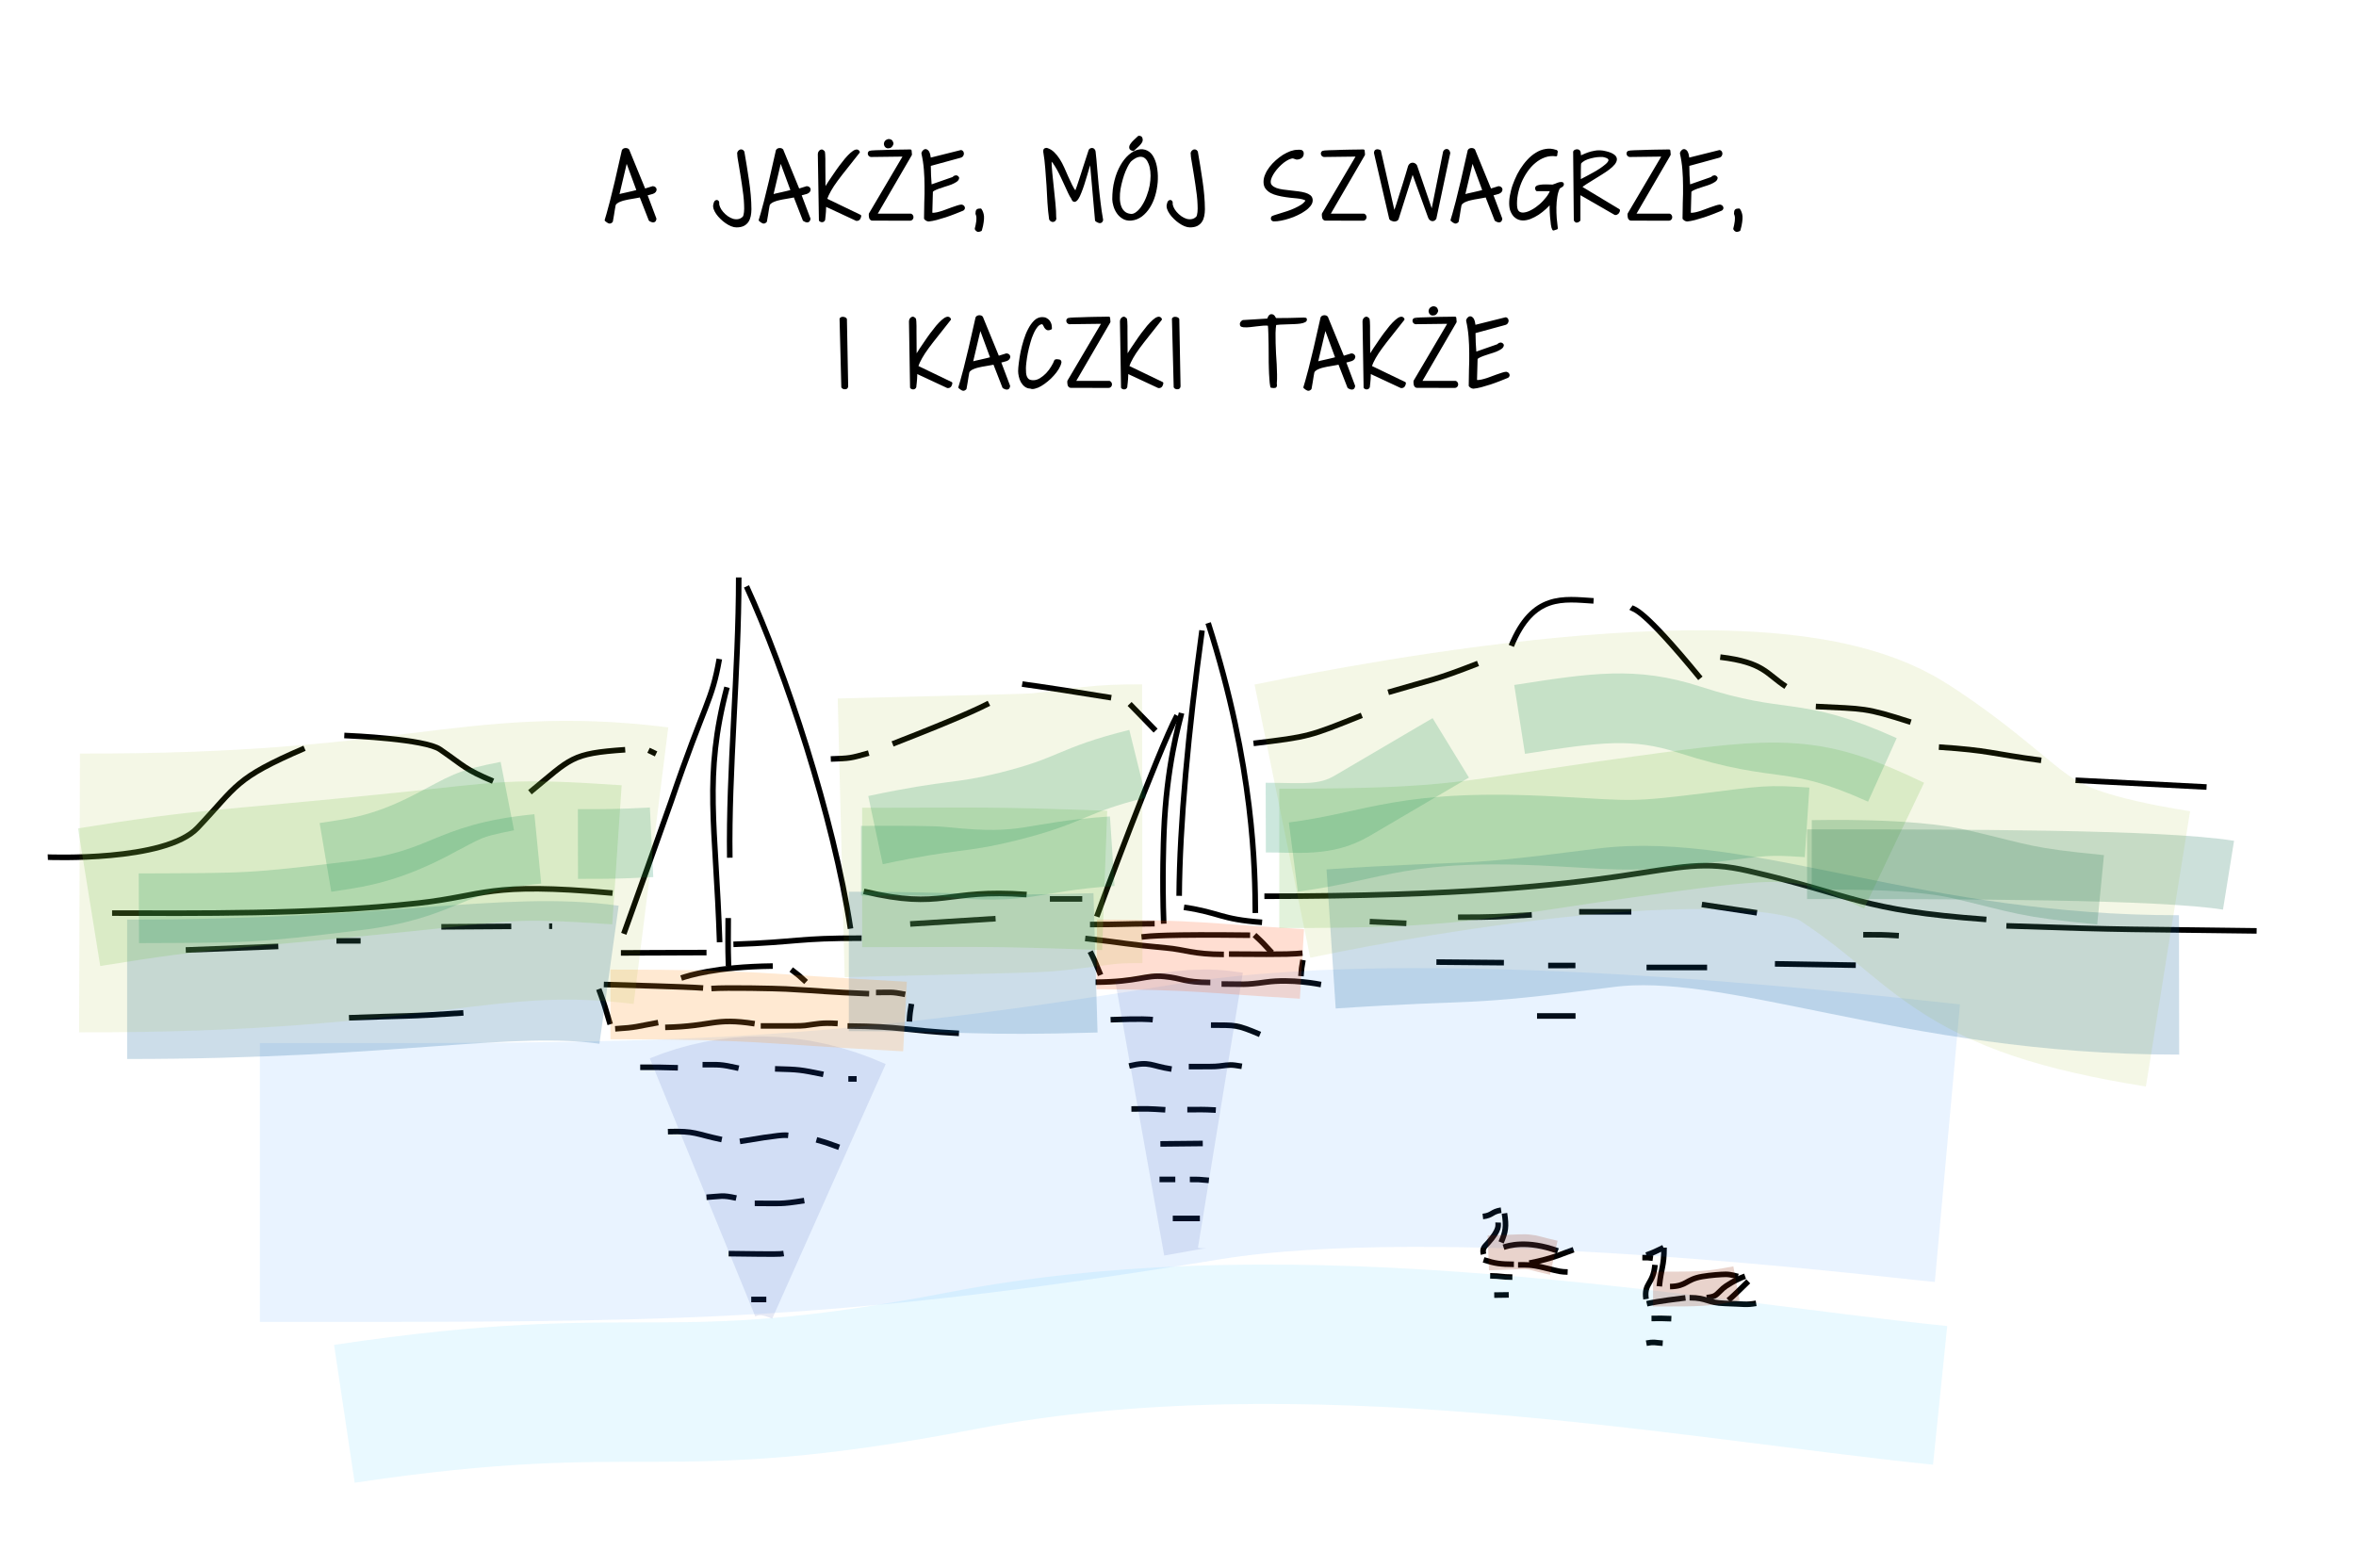 <?xml version="1.0" encoding="UTF-8" standalone="no"?><!DOCTYPE svg PUBLIC "-//W3C//DTD SVG 1.1//EN" "http://www.w3.org/Graphics/SVG/1.1/DTD/svg11.dtd"><svg width="100%" height="100%" viewBox="0 0 338 225" version="1.1" xmlns="http://www.w3.org/2000/svg" xmlns:xlink="http://www.w3.org/1999/xlink" xml:space="preserve" xmlns:serif="http://www.serif.com/" style="fill-rule:evenodd;clip-rule:evenodd;stroke-linejoin:round;stroke-miterlimit:2;"><rect id="_2025-07" serif:id="2025-07" x="0" y="0" width="337.5" height="225" style="fill:none;"/><clipPath id="_clip1"><rect x="0" y="0" width="337.5" height="225"/></clipPath><g clip-path="url(#_clip1)"><g transform="matrix(0.507,0,0,0.507,-1110.39,-928.539)"><g transform="matrix(23.664,0,0,23.664,2361.6,1893.73)"><path d="M-0.001,-0c0.005,-0.015 0.012,-0.04 0.022,-0.074c0.01,-0.035 0.023,-0.084 0.04,-0.148c0.016,-0.064 0.036,-0.146 0.06,-0.245c0.023,-0.099 0.051,-0.221 0.083,-0.365c0.004,-0.007 0.01,-0.011 0.017,-0.013c0.007,-0.002 0.014,-0.003 0.021,-0.002c0.007,0.001 0.013,0.003 0.018,0.007c0.005,0.003 0.007,0.007 0.007,0.012l0.192,0.468l0.1,-0.031c0.008,0 0.015,0.003 0.021,0.007c0.006,0.005 0.009,0.01 0.01,0.017c0,0.006 -0.002,0.013 -0.007,0.021c-0.005,0.007 -0.014,0.013 -0.027,0.018c-0.006,0.002 -0.012,0.004 -0.021,0.006c-0.008,0.003 -0.017,0.005 -0.025,0.007c-0.009,0.002 -0.016,0.003 -0.022,0.005c-0.006,0.002 -0.009,0.004 -0.009,0.006l0.109,0.289c-0.001,0.004 -0.003,0.008 -0.004,0.013c-0.001,0.004 -0.004,0.008 -0.008,0.011c-0.004,0.003 -0.01,0.004 -0.017,0.003c-0.008,-0.001 -0.019,-0.005 -0.034,-0.014l-0.112,-0.287c-0.014,0.004 -0.031,0.008 -0.051,0.011c-0.02,0.004 -0.041,0.007 -0.063,0.011c-0.022,0.003 -0.045,0.008 -0.067,0.013c-0.023,0.004 -0.043,0.011 -0.062,0.018c-0.019,0.007 -0.035,0.015 -0.048,0.026c-0.013,0.01 -0.021,0.022 -0.023,0.036c-0.002,0.009 -0.004,0.024 -0.008,0.045c-0.003,0.021 -0.007,0.042 -0.01,0.063c-0.004,0.024 -0.008,0.051 -0.014,0.08c-0.011,0.011 -0.022,0.015 -0.031,0.011c-0.01,-0.004 -0.022,-0.012 -0.037,-0.025Zm0.245,-0.725l-0.103,0.435c0.011,-0.004 0.026,-0.008 0.046,-0.013c0.019,-0.004 0.04,-0.009 0.063,-0.014c0.023,-0.006 0.046,-0.011 0.069,-0.016c0.023,-0.005 0.044,-0.011 0.063,-0.017l-0.138,-0.375Z" style="fill-rule:nonzero;stroke:#000;stroke-width:0.03px;"/></g><g transform="matrix(23.664,0,0,23.664,2392.05,1893.73)"><path d="M0.012,-0.188c0.002,-0.013 0.006,-0.023 0.01,-0.029c0.005,-0.006 0.01,-0.009 0.014,-0.009c0.005,-0 0.009,0.001 0.012,0.005c0.003,0.004 0.004,0.009 0.004,0.015c-0.002,0.018 0.003,0.037 0.012,0.058c0.009,0.02 0.022,0.041 0.039,0.06c0.017,0.02 0.036,0.037 0.058,0.053c0.022,0.015 0.045,0.027 0.068,0.034c0.024,0.006 0.047,0.008 0.07,0.003c0.023,-0.004 0.044,-0.016 0.063,-0.036c0.008,-0.013 0.013,-0.033 0.016,-0.06c0.003,-0.026 0.003,-0.058 0.001,-0.093c-0.001,-0.035 -0.004,-0.074 -0.009,-0.115c-0.005,-0.042 -0.011,-0.083 -0.017,-0.125c-0.006,-0.042 -0.013,-0.083 -0.019,-0.123c-0.007,-0.04 -0.013,-0.077 -0.018,-0.109c-0.006,-0.033 -0.01,-0.06 -0.014,-0.083c-0.003,-0.022 -0.005,-0.037 -0.004,-0.044c-0.003,-0.007 -0.003,-0.014 -0,-0.021c0.003,-0.008 0.008,-0.014 0.014,-0.018c0.006,-0.005 0.013,-0.007 0.021,-0.006c0.007,0.001 0.014,0.006 0.02,0.016c0.009,0.052 0.018,0.108 0.028,0.166c0.01,0.058 0.019,0.116 0.027,0.175c0.009,0.06 0.016,0.118 0.021,0.177c0.005,0.058 0.008,0.114 0.008,0.167c-0,0.029 -0.003,0.055 -0.008,0.08c-0.005,0.024 -0.013,0.045 -0.026,0.064c-0.012,0.018 -0.029,0.032 -0.05,0.043c-0.021,0.01 -0.048,0.015 -0.08,0.015c-0.018,0 -0.037,-0.004 -0.059,-0.013c-0.021,-0.009 -0.042,-0.02 -0.063,-0.035c-0.02,-0.014 -0.04,-0.03 -0.059,-0.049c-0.019,-0.018 -0.035,-0.037 -0.049,-0.057c-0.013,-0.019 -0.023,-0.038 -0.029,-0.056c-0.006,-0.019 -0.007,-0.036 -0.002,-0.05Z" style="fill-rule:nonzero;stroke:#000;stroke-width:0.03px;"/></g><g transform="matrix(23.664,0,0,23.664,2405.19,1893.73)"><path d="M-0.001,-0c0.005,-0.015 0.012,-0.04 0.022,-0.074c0.01,-0.035 0.023,-0.084 0.04,-0.148c0.016,-0.064 0.036,-0.146 0.06,-0.245c0.023,-0.099 0.051,-0.221 0.083,-0.365c0.004,-0.007 0.01,-0.011 0.017,-0.013c0.007,-0.002 0.014,-0.003 0.021,-0.002c0.007,0.001 0.013,0.003 0.018,0.007c0.005,0.003 0.007,0.007 0.007,0.012l0.192,0.468l0.1,-0.031c0.008,0 0.015,0.003 0.021,0.007c0.006,0.005 0.009,0.01 0.01,0.017c0,0.006 -0.002,0.013 -0.007,0.021c-0.005,0.007 -0.014,0.013 -0.027,0.018c-0.006,0.002 -0.012,0.004 -0.021,0.006c-0.008,0.003 -0.017,0.005 -0.025,0.007c-0.009,0.002 -0.016,0.003 -0.022,0.005c-0.006,0.002 -0.009,0.004 -0.009,0.006l0.109,0.289c-0.001,0.004 -0.003,0.008 -0.004,0.013c-0.001,0.004 -0.004,0.008 -0.008,0.011c-0.004,0.003 -0.01,0.004 -0.017,0.003c-0.008,-0.001 -0.019,-0.005 -0.034,-0.014l-0.112,-0.287c-0.014,0.004 -0.031,0.008 -0.051,0.011c-0.02,0.004 -0.041,0.007 -0.063,0.011c-0.022,0.003 -0.045,0.008 -0.067,0.013c-0.023,0.004 -0.043,0.011 -0.062,0.018c-0.019,0.007 -0.035,0.015 -0.048,0.026c-0.013,0.01 -0.021,0.022 -0.023,0.036c-0.002,0.009 -0.004,0.024 -0.008,0.045c-0.003,0.021 -0.007,0.042 -0.01,0.063c-0.004,0.024 -0.008,0.051 -0.014,0.08c-0.011,0.011 -0.022,0.015 -0.031,0.011c-0.01,-0.004 -0.022,-0.012 -0.037,-0.025Zm0.245,-0.725l-0.103,0.435c0.011,-0.004 0.026,-0.008 0.046,-0.013c0.019,-0.004 0.04,-0.009 0.063,-0.014c0.023,-0.006 0.046,-0.011 0.069,-0.016c0.023,-0.005 0.044,-0.011 0.063,-0.017l-0.138,-0.375Z" style="fill-rule:nonzero;stroke:#000;stroke-width:0.03px;"/></g><g transform="matrix(23.664,0,0,23.664,2421.44,1893.73)"><path d="M0.019,-0.788c0,-0.008 0.002,-0.015 0.005,-0.022c0.004,-0.006 0.008,-0.011 0.013,-0.015c0.005,-0.003 0.01,-0.005 0.015,-0.005c0.005,0.001 0.01,0.004 0.015,0.01c0.003,-0 0.005,0.002 0.007,0.007c0.001,0.005 0.002,0.014 0.003,0.026c0.001,0.013 0.001,0.03 0.002,0.053c-0,0.022 0,0.05 0,0.085c0,0.034 0,0.076 0.001,0.124c-0,0.049 0,0.105 0.001,0.171c0.003,-0.005 0.01,-0.017 0.021,-0.035c0.011,-0.019 0.026,-0.042 0.044,-0.069c0.017,-0.027 0.037,-0.056 0.059,-0.087c0.021,-0.032 0.044,-0.063 0.067,-0.095c0.023,-0.031 0.046,-0.06 0.069,-0.088c0.023,-0.027 0.045,-0.049 0.064,-0.066c0.02,-0.018 0.037,-0.029 0.053,-0.034c0.015,-0.005 0.026,-0 0.033,0.014c-0.056,0.072 -0.107,0.136 -0.15,0.19c-0.044,0.054 -0.081,0.103 -0.113,0.146c-0.032,0.043 -0.058,0.083 -0.079,0.12c-0.021,0.036 -0.038,0.073 -0.05,0.111l0.409,0.197c-0.001,0.011 -0.005,0.022 -0.011,0.031c-0.007,0.01 -0.017,0.014 -0.031,0.013l-0.38,-0.177c0.002,0.011 0.003,0.023 0.002,0.038c0,0.015 -0.001,0.03 -0.002,0.045c-0.001,0.016 -0.002,0.031 -0.004,0.045c-0.002,0.015 -0.003,0.026 -0.004,0.035c0.001,0.014 -0.003,0.023 -0.014,0.028c-0.011,0.004 -0.021,0.002 -0.032,-0.007l-0.013,-0.789Z" style="fill-rule:nonzero;stroke:#000;stroke-width:0.03px;"/></g><g transform="matrix(23.664,0,0,23.664,2435.89,1893.73)"><path d="M0.432,-0.775l-0.404,0.005c-0.006,-0.001 -0.011,-0.004 -0.015,-0.008c-0.003,-0.004 -0.006,-0.009 -0.007,-0.014c-0.001,-0.004 -0,-0.009 0.002,-0.014c0.002,-0.004 0.005,-0.007 0.01,-0.009c-0,-0.001 0.006,-0.002 0.02,-0.003c0.013,-0.001 0.031,-0.002 0.053,-0.003c0.023,-0.001 0.048,-0.002 0.076,-0.002c0.029,-0.001 0.058,-0.002 0.087,-0.003c0.03,-0.001 0.059,-0.001 0.088,-0.002c0.029,0 0.055,-0 0.078,-0.001c0.023,0 0.041,-0 0.056,-0.001c0.015,0 0.023,-0 0.024,-0l0.004,0.046l-0.42,0.722l0.422,0c0.006,0.003 0.01,0.007 0.013,0.013c0.003,0.006 0.004,0.012 0.003,0.018c-0.001,0.006 -0.004,0.012 -0.008,0.016c-0.004,0.005 -0.01,0.007 -0.018,0.007l-0.451,-0.001c-0.007,0 -0.013,-0.002 -0.016,-0.007c-0.004,-0.004 -0.006,-0.01 -0.008,-0.016c-0.002,-0.007 -0.003,-0.014 -0.003,-0.021c-0,-0.008 -0,-0.014 -0,-0.02l0.414,-0.702Zm-0.233,-0.143c0.001,-0.008 0.005,-0.016 0.012,-0.023c0.008,-0.007 0.016,-0.011 0.025,-0.013c0.009,-0.002 0.019,-0 0.028,0.005c0.009,0.005 0.015,0.015 0.019,0.031c0,0.004 -0.001,0.009 -0.004,0.014c-0.002,0.006 -0.006,0.011 -0.01,0.016c-0.004,0.005 -0.009,0.008 -0.014,0.011c-0.005,0.003 -0.009,0.003 -0.014,0.001c-0.004,0.003 -0.009,0.004 -0.015,0.002c-0.005,-0.001 -0.011,-0.004 -0.015,-0.008c-0.005,-0.005 -0.008,-0.01 -0.01,-0.016c-0.003,-0.006 -0.003,-0.013 -0.002,-0.02Z" style="fill-rule:nonzero;stroke:#000;stroke-width:0.03px;"/></g><g transform="matrix(23.664,0,0,23.664,2450.83,1893.73)"><path d="M0.047,-0.021c-0,-0.063 0.001,-0.127 0.003,-0.192c0.003,-0.065 0.004,-0.131 0.003,-0.197c-0,-0.066 -0.003,-0.131 -0.008,-0.196c-0.005,-0.066 -0.015,-0.129 -0.029,-0.192c-0,-0.003 0.001,-0.007 0.004,-0.012c0.002,-0.005 0.005,-0.009 0.009,-0.013c0.004,-0.004 0.009,-0.007 0.013,-0.01c0.005,-0.002 0.01,-0.002 0.016,-0c0.008,0.003 0.015,0.01 0.021,0.019c0.005,0.009 0.009,0.02 0.012,0.031c0.003,0.011 0.005,0.021 0.006,0.032c0.001,0.01 0.002,0.017 0.002,0.022l0.376,-0.094c0.005,0.001 0.01,0.004 0.014,0.01c0.003,0.006 0.005,0.012 0.005,0.019c-0.001,0.006 -0.003,0.013 -0.007,0.02c-0.004,0.006 -0.011,0.011 -0.019,0.013l-0.37,0.101c-0,0.042 0.001,0.084 0.003,0.126c0.002,0.041 0.005,0.084 0.008,0.127l0.272,-0.095c-0,0 0.002,-0.002 0.006,-0.006c0.004,-0.004 0.008,-0.007 0.014,-0.01c0.005,-0.002 0.011,-0.003 0.017,-0.003c0.007,0.001 0.013,0.006 0.019,0.015c-0,0.013 -0.008,0.025 -0.024,0.036c-0.016,0.011 -0.035,0.02 -0.058,0.03c-0.023,0.009 -0.048,0.017 -0.075,0.025c-0.027,0.009 -0.052,0.017 -0.075,0.025c-0.024,0.009 -0.043,0.017 -0.059,0.026c-0.015,0.009 -0.023,0.018 -0.023,0.028l-0.007,0.257c0.01,0.006 0.024,0.008 0.043,0.005c0.018,-0.002 0.039,-0.006 0.062,-0.013c0.022,-0.006 0.047,-0.014 0.072,-0.024c0.025,-0.009 0.05,-0.018 0.073,-0.027c0.024,-0.008 0.045,-0.016 0.065,-0.022c0.02,-0.007 0.036,-0.01 0.048,-0.011c0.006,0.001 0.012,0.003 0.016,0.006c0.005,0.004 0.008,0.008 0.01,0.013c0.002,0.004 0.002,0.009 0,0.014c-0.001,0.005 -0.006,0.009 -0.013,0.012c-0.025,0.011 -0.056,0.023 -0.092,0.037c-0.035,0.014 -0.072,0.027 -0.11,0.04c-0.039,0.012 -0.075,0.023 -0.111,0.033c-0.036,0.009 -0.066,0.015 -0.091,0.017c-0.009,-0.001 -0.017,-0.003 -0.022,-0.006c-0.006,-0.003 -0.012,-0.009 -0.019,-0.016Z" style="fill-rule:nonzero;stroke:#000;stroke-width:0.03px;"/></g><g transform="matrix(23.664,0,0,23.664,2465.77,1893.73)"><path d="M0.078,0.118c-0.015,0.007 -0.026,0.009 -0.035,0.007c-0.008,-0.003 -0.015,-0.01 -0.021,-0.021c0.003,-0.012 0.006,-0.025 0.01,-0.041c0.003,-0.015 0.006,-0.031 0.008,-0.048c0.002,-0.016 0.002,-0.033 0.002,-0.049c-0.001,-0.016 -0.005,-0.03 -0.011,-0.042c0,-0.011 0.001,-0.019 0.002,-0.025c0.001,-0.006 0.003,-0.011 0.006,-0.014c0.003,-0.003 0.007,-0.006 0.013,-0.007c0.006,-0.001 0.014,-0.002 0.024,-0.002c0.007,0.01 0.012,0.021 0.017,0.034c0.005,0.012 0.008,0.028 0.01,0.047c0.001,0.018 -0,0.04 -0.004,0.066c-0.003,0.026 -0.01,0.058 -0.021,0.095Z" style="fill-rule:nonzero;stroke:#000;stroke-width:0.03px;"/></g><g transform="matrix(23.664,0,0,23.664,2485.2,1893.73)"><path d="M0.575,-0.722c-0.002,-0.001 -0.006,0.007 -0.012,0.025c-0.006,0.017 -0.013,0.04 -0.021,0.068c-0.008,0.028 -0.018,0.06 -0.028,0.095c-0.01,0.035 -0.021,0.07 -0.032,0.104c-0.011,0.035 -0.023,0.067 -0.035,0.097c-0.011,0.03 -0.023,0.054 -0.034,0.071c-0.012,0.018 -0.023,0.027 -0.033,0.029c-0.01,0.002 -0.019,-0.009 -0.027,-0.031c-0.011,-0.015 -0.023,-0.037 -0.036,-0.064c-0.013,-0.027 -0.026,-0.057 -0.041,-0.089c-0.015,-0.032 -0.03,-0.065 -0.046,-0.099c-0.016,-0.034 -0.032,-0.066 -0.048,-0.095c-0.017,-0.03 -0.033,-0.055 -0.048,-0.077c-0.016,-0.022 -0.031,-0.037 -0.045,-0.045c-0,0.05 0.003,0.106 0.009,0.167c0.006,0.06 0.012,0.122 0.019,0.184c0.007,0.062 0.013,0.123 0.019,0.184c0.006,0.06 0.009,0.116 0.009,0.168c0.003,0.006 0.003,0.013 0,0.019c-0.003,0.007 -0.007,0.012 -0.013,0.015c-0.006,0.003 -0.013,0.004 -0.021,0.002c-0.007,-0.002 -0.015,-0.008 -0.021,-0.018c-0.009,-0.065 -0.016,-0.131 -0.02,-0.199c-0.004,-0.068 -0.007,-0.136 -0.011,-0.204c-0.004,-0.068 -0.009,-0.136 -0.015,-0.204c-0.005,-0.068 -0.013,-0.135 -0.024,-0.2c-0.001,-0.013 0.001,-0.021 0.006,-0.025c0.006,-0.003 0.012,-0.005 0.02,-0.005c0.029,0.009 0.056,0.024 0.079,0.047c0.023,0.022 0.045,0.049 0.064,0.079c0.019,0.03 0.037,0.063 0.053,0.099c0.016,0.036 0.031,0.071 0.047,0.107c0.016,0.035 0.031,0.069 0.047,0.101c0.016,0.033 0.033,0.061 0.052,0.084c0.002,-0 0.005,-0.001 0.007,-0.003c0.002,-0.003 0.005,-0.009 0.009,-0.019c0.004,-0.01 0.01,-0.026 0.017,-0.046c0.007,-0.021 0.017,-0.05 0.029,-0.087c0.012,-0.037 0.027,-0.084 0.045,-0.14c0.018,-0.057 0.04,-0.125 0.067,-0.206c0.001,-0.004 0.004,-0.007 0.009,-0.01c0.005,-0.003 0.011,-0.005 0.017,-0.005c0.007,0 0.012,0.002 0.017,0.007c0.006,0.004 0.009,0.011 0.011,0.022c0.007,0.06 0.013,0.123 0.018,0.19c0.006,0.066 0.012,0.135 0.018,0.204c0.007,0.07 0.014,0.14 0.023,0.212c0.008,0.071 0.019,0.141 0.031,0.21c-0.001,0.009 -0.004,0.016 -0.009,0.019c-0.004,0.004 -0.01,0.005 -0.016,0.005c-0.007,-0.001 -0.014,-0.003 -0.021,-0.007c-0.008,-0.003 -0.015,-0.008 -0.021,-0.013l-0.064,-0.723Z" style="fill-rule:nonzero;stroke:#000;stroke-width:0.03px;"/></g><g transform="matrix(23.664,0,0,23.664,2504.71,1893.73)"><path d="M0.021,-0.247c-0,-0.082 0.008,-0.157 0.026,-0.224c0.017,-0.068 0.041,-0.126 0.069,-0.176c0.029,-0.051 0.061,-0.091 0.096,-0.122c0.036,-0.031 0.071,-0.051 0.106,-0.059c0.036,-0.009 0.069,-0.005 0.1,0.01c0.031,0.015 0.057,0.043 0.076,0.085c0.018,0.037 0.03,0.08 0.036,0.129c0.007,0.049 0.008,0.1 0.004,0.152c-0.005,0.053 -0.014,0.104 -0.029,0.155c-0.015,0.051 -0.035,0.097 -0.061,0.138c-0.026,0.042 -0.057,0.076 -0.092,0.103c-0.036,0.027 -0.077,0.043 -0.123,0.047c-0.037,0.002 -0.068,-0.005 -0.094,-0.022c-0.026,-0.016 -0.048,-0.037 -0.064,-0.062c-0.017,-0.025 -0.029,-0.052 -0.037,-0.08c-0.008,-0.029 -0.013,-0.053 -0.013,-0.074Zm0.208,-0.473c-0.012,0.009 -0.024,0.025 -0.038,0.048c-0.013,0.023 -0.027,0.05 -0.04,0.082c-0.013,0.031 -0.025,0.066 -0.035,0.103c-0.011,0.037 -0.019,0.074 -0.026,0.112c-0.006,0.038 -0.009,0.075 -0.008,0.11c-0,0.036 0.005,0.069 0.015,0.098c0.009,0.028 0.024,0.053 0.045,0.072c0.02,0.019 0.047,0.031 0.081,0.035c0.026,0.004 0.052,-0.005 0.078,-0.025c0.027,-0.02 0.051,-0.047 0.073,-0.082c0.022,-0.034 0.042,-0.074 0.058,-0.118c0.017,-0.044 0.029,-0.087 0.037,-0.131c0.006,-0.039 0.01,-0.077 0.01,-0.115c-0,-0.037 -0.004,-0.072 -0.011,-0.103c-0.007,-0.031 -0.018,-0.058 -0.031,-0.081c-0.014,-0.023 -0.031,-0.039 -0.051,-0.049c-0.02,-0.009 -0.044,-0.011 -0.07,-0.005c-0.026,0.006 -0.056,0.023 -0.087,0.049Zm0.027,-0.122c-0.02,-0.004 -0.03,-0.011 -0.032,-0.022c-0.002,-0.011 0.001,-0.024 0.011,-0.038c0.009,-0.014 0.022,-0.029 0.039,-0.045c0.017,-0.017 0.033,-0.032 0.05,-0.047c0.012,-0 0.02,0.003 0.025,0.01c0.004,0.006 0.006,0.014 0.006,0.022l0,0.008c-0.001,0.008 -0.005,0.018 -0.013,0.028c-0.007,0.01 -0.016,0.02 -0.026,0.03c-0.01,0.01 -0.021,0.02 -0.032,0.029c-0.011,0.01 -0.02,0.018 -0.028,0.025Z" style="fill-rule:nonzero;stroke:#000;stroke-width:0.03px;"/></g><g transform="matrix(23.664,0,0,23.664,2520.37,1893.73)"><path d="M0.012,-0.188c0.002,-0.013 0.006,-0.023 0.01,-0.029c0.005,-0.006 0.01,-0.009 0.014,-0.009c0.005,-0 0.009,0.001 0.012,0.005c0.003,0.004 0.004,0.009 0.004,0.015c-0.002,0.018 0.003,0.037 0.012,0.058c0.009,0.02 0.022,0.041 0.039,0.06c0.017,0.02 0.036,0.037 0.058,0.053c0.022,0.015 0.045,0.027 0.068,0.034c0.024,0.006 0.047,0.008 0.07,0.003c0.023,-0.004 0.044,-0.016 0.063,-0.036c0.008,-0.013 0.013,-0.033 0.016,-0.06c0.003,-0.026 0.003,-0.058 0.001,-0.093c-0.001,-0.035 -0.004,-0.074 -0.009,-0.115c-0.005,-0.042 -0.011,-0.083 -0.017,-0.125c-0.006,-0.042 -0.013,-0.083 -0.019,-0.123c-0.007,-0.04 -0.013,-0.077 -0.018,-0.109c-0.006,-0.033 -0.01,-0.06 -0.014,-0.083c-0.003,-0.022 -0.005,-0.037 -0.004,-0.044c-0.003,-0.007 -0.003,-0.014 -0,-0.021c0.003,-0.008 0.008,-0.014 0.014,-0.018c0.006,-0.005 0.013,-0.007 0.021,-0.006c0.007,0.001 0.014,0.006 0.02,0.016c0.009,0.052 0.018,0.108 0.028,0.166c0.01,0.058 0.019,0.116 0.027,0.175c0.009,0.06 0.016,0.118 0.021,0.177c0.005,0.058 0.008,0.114 0.008,0.167c-0,0.029 -0.003,0.055 -0.008,0.08c-0.005,0.024 -0.013,0.045 -0.026,0.064c-0.012,0.018 -0.029,0.032 -0.05,0.043c-0.021,0.01 -0.048,0.015 -0.08,0.015c-0.018,0 -0.037,-0.004 -0.059,-0.013c-0.021,-0.009 -0.042,-0.02 -0.063,-0.035c-0.02,-0.014 -0.04,-0.03 -0.059,-0.049c-0.019,-0.018 -0.035,-0.037 -0.049,-0.057c-0.013,-0.019 -0.023,-0.038 -0.029,-0.056c-0.006,-0.019 -0.007,-0.036 -0.002,-0.05Z" style="fill-rule:nonzero;stroke:#000;stroke-width:0.03px;"/></g><g transform="matrix(23.664,0,0,23.664,2547.7,1893.73)"><path d="M0.102,-0.029c0,-0.004 0.009,-0.009 0.027,-0.015c0.018,-0.006 0.041,-0.013 0.067,-0.021c0.027,-0.008 0.057,-0.018 0.089,-0.028c0.033,-0.011 0.064,-0.023 0.094,-0.037c0.031,-0.014 0.058,-0.029 0.082,-0.045c0.024,-0.017 0.042,-0.035 0.053,-0.055c-0,-0.011 -0.007,-0.019 -0.022,-0.025c-0.014,-0.006 -0.033,-0.011 -0.056,-0.015c-0.024,-0.003 -0.051,-0.007 -0.081,-0.009c-0.029,-0.003 -0.06,-0.006 -0.092,-0.011c-0.031,-0.005 -0.062,-0.01 -0.092,-0.018c-0.03,-0.007 -0.057,-0.017 -0.08,-0.029c-0.024,-0.013 -0.042,-0.029 -0.057,-0.048c-0.014,-0.019 -0.021,-0.043 -0.021,-0.072c-0,-0.028 0.006,-0.057 0.019,-0.085c0.012,-0.029 0.029,-0.058 0.05,-0.085c0.021,-0.027 0.045,-0.053 0.072,-0.077c0.027,-0.024 0.055,-0.045 0.084,-0.064c0.03,-0.018 0.059,-0.032 0.087,-0.043c0.029,-0.01 0.056,-0.015 0.08,-0.015c0.007,-0 0.014,-0 0.021,-0.001c0.007,0 0.013,0.001 0.019,0.002c0.005,0.001 0.01,0.004 0.013,0.008c0.004,0.004 0.006,0.011 0.006,0.019c-0,0.021 -0.007,0.036 -0.021,0.045c-0.013,0.009 -0.03,0.014 -0.049,0.014l-0.042,-0.014c-0.017,0 -0.035,0.005 -0.056,0.014c-0.02,0.01 -0.041,0.022 -0.062,0.038c-0.02,0.016 -0.041,0.034 -0.061,0.055c-0.02,0.021 -0.037,0.042 -0.052,0.063c-0.016,0.022 -0.028,0.044 -0.038,0.066c-0.009,0.022 -0.014,0.041 -0.014,0.059c0,0.022 0.007,0.04 0.022,0.054c0.014,0.014 0.033,0.025 0.056,0.034c0.024,0.008 0.051,0.015 0.081,0.019c0.03,0.004 0.061,0.008 0.092,0.011c0.032,0.003 0.062,0.007 0.093,0.011c0.03,0.004 0.057,0.009 0.08,0.016c0.024,0.007 0.042,0.016 0.057,0.028c0.014,0.012 0.021,0.028 0.021,0.049c0,0.019 -0.008,0.039 -0.023,0.058c-0.016,0.02 -0.036,0.039 -0.062,0.056c-0.025,0.018 -0.054,0.035 -0.087,0.05c-0.033,0.016 -0.066,0.029 -0.099,0.039c-0.033,0.011 -0.066,0.019 -0.097,0.025c-0.032,0.006 -0.059,0.009 -0.082,0.008c-0.006,-0 -0.012,-0.002 -0.017,-0.007c-0.004,-0.004 -0.005,-0.012 -0.002,-0.022Z" style="fill-rule:nonzero;stroke:#000;stroke-width:0.03px;"/></g><g transform="matrix(23.664,0,0,23.664,2564.09,1893.73)"><path d="M0.432,-0.775l-0.404,0.005c-0.006,-0.001 -0.011,-0.004 -0.015,-0.008c-0.003,-0.004 -0.006,-0.009 -0.007,-0.014c-0.001,-0.004 -0,-0.009 0.002,-0.014c0.002,-0.004 0.005,-0.007 0.01,-0.009c-0,-0.001 0.006,-0.002 0.02,-0.003c0.013,-0.001 0.031,-0.002 0.053,-0.003c0.023,-0.001 0.048,-0.002 0.076,-0.002c0.029,-0.001 0.058,-0.002 0.087,-0.003c0.03,-0.001 0.059,-0.001 0.088,-0.002c0.029,0 0.055,-0 0.078,-0.001c0.023,0 0.041,-0 0.056,-0.001c0.015,0 0.023,-0 0.024,-0l0.004,0.046l-0.42,0.722l0.422,0c0.006,0.003 0.01,0.007 0.013,0.013c0.003,0.006 0.004,0.012 0.003,0.018c-0.001,0.006 -0.004,0.012 -0.008,0.016c-0.004,0.005 -0.01,0.007 -0.018,0.007l-0.451,-0.001c-0.007,0 -0.013,-0.002 -0.016,-0.007c-0.004,-0.004 -0.006,-0.01 -0.008,-0.016c-0.002,-0.007 -0.003,-0.014 -0.003,-0.021c-0,-0.008 -0,-0.014 -0,-0.02l0.414,-0.702Z" style="fill-rule:nonzero;stroke:#000;stroke-width:0.03px;"/></g><g transform="matrix(23.664,0,0,23.664,2578.96,1893.73)"><path d="M0.013,-0.803c-0,-0.009 0.001,-0.016 0.005,-0.021c0.004,-0.004 0.008,-0.007 0.014,-0.008c0.005,-0.001 0.011,-0 0.017,0.001c0.007,0.001 0.012,0.003 0.017,0.005l0.171,0.752c0.003,-0.003 0.008,-0.015 0.016,-0.037c0.009,-0.022 0.018,-0.05 0.029,-0.084c0.01,-0.033 0.022,-0.071 0.035,-0.112c0.013,-0.041 0.026,-0.082 0.039,-0.123c0.013,-0.042 0.025,-0.081 0.036,-0.118c0.011,-0.037 0.02,-0.069 0.028,-0.095c0.004,-0.009 0.01,-0.017 0.017,-0.022c0.007,-0.004 0.014,-0.007 0.022,-0.007c0.008,0 0.015,0.002 0.022,0.006c0.008,0.004 0.013,0.01 0.018,0.018l0.193,0.564l0.147,-0.732c0.003,-0.006 0.008,-0.011 0.013,-0.015c0.006,-0.003 0.011,-0.005 0.016,-0.005c0.005,0 0.01,0.003 0.015,0.007c0.005,0.005 0.009,0.014 0.012,0.026l-0.166,0.782c-0.001,0.002 -0.004,0.006 -0.009,0.01c-0.005,0.004 -0.011,0.007 -0.017,0.008c-0.007,0.001 -0.015,0 -0.022,-0.004c-0.008,-0.004 -0.015,-0.013 -0.021,-0.026l-0.201,-0.555l-0.182,0.574c-0.006,0.008 -0.013,0.013 -0.022,0.014c-0.009,0.002 -0.018,0.002 -0.026,-0c-0.009,-0.002 -0.016,-0.005 -0.023,-0.008c-0.006,-0.004 -0.01,-0.007 -0.011,-0.009l-0.182,-0.786Z" style="fill-rule:nonzero;stroke:#000;stroke-width:0.03px;"/></g><g transform="matrix(23.664,0,0,23.664,2600.95,1893.73)"><path d="M-0.001,-0c0.005,-0.015 0.012,-0.04 0.022,-0.074c0.01,-0.035 0.023,-0.084 0.04,-0.148c0.016,-0.064 0.036,-0.146 0.06,-0.245c0.023,-0.099 0.051,-0.221 0.083,-0.365c0.004,-0.007 0.01,-0.011 0.017,-0.013c0.007,-0.002 0.014,-0.003 0.021,-0.002c0.007,0.001 0.013,0.003 0.018,0.007c0.005,0.003 0.007,0.007 0.007,0.012l0.192,0.468l0.1,-0.031c0.008,0 0.015,0.003 0.021,0.007c0.006,0.005 0.009,0.01 0.01,0.017c0,0.006 -0.002,0.013 -0.007,0.021c-0.005,0.007 -0.014,0.013 -0.027,0.018c-0.006,0.002 -0.012,0.004 -0.021,0.006c-0.008,0.003 -0.017,0.005 -0.025,0.007c-0.009,0.002 -0.016,0.003 -0.022,0.005c-0.006,0.002 -0.009,0.004 -0.009,0.006l0.109,0.289c-0.001,0.004 -0.003,0.008 -0.004,0.013c-0.001,0.004 -0.004,0.008 -0.008,0.011c-0.004,0.003 -0.01,0.004 -0.017,0.003c-0.008,-0.001 -0.019,-0.005 -0.034,-0.014l-0.112,-0.287c-0.014,0.004 -0.031,0.008 -0.051,0.011c-0.02,0.004 -0.041,0.007 -0.063,0.011c-0.022,0.003 -0.045,0.008 -0.067,0.013c-0.023,0.004 -0.043,0.011 -0.062,0.018c-0.019,0.007 -0.035,0.015 -0.048,0.026c-0.013,0.01 -0.021,0.022 -0.023,0.036c-0.002,0.009 -0.004,0.024 -0.008,0.045c-0.003,0.021 -0.007,0.042 -0.01,0.063c-0.004,0.024 -0.008,0.051 -0.014,0.08c-0.011,0.011 -0.022,0.015 -0.031,0.011c-0.01,-0.004 -0.022,-0.012 -0.037,-0.025Zm0.245,-0.725l-0.103,0.435c0.011,-0.004 0.026,-0.008 0.046,-0.013c0.019,-0.004 0.04,-0.009 0.063,-0.014c0.023,-0.006 0.046,-0.011 0.069,-0.016c0.023,-0.005 0.044,-0.011 0.063,-0.017l-0.138,-0.375Z" style="fill-rule:nonzero;stroke:#000;stroke-width:0.03px;"/></g><g transform="matrix(23.664,0,0,23.664,2617.2,1893.73)"><path d="M0.497,-0.216c-0.019,0.023 -0.042,0.047 -0.068,0.071c-0.027,0.025 -0.056,0.048 -0.086,0.068c-0.031,0.02 -0.062,0.036 -0.094,0.049c-0.032,0.012 -0.062,0.018 -0.091,0.017c-0.028,-0.001 -0.055,-0.01 -0.078,-0.028c-0.024,-0.017 -0.043,-0.046 -0.057,-0.086c-0.008,-0.029 -0.011,-0.062 -0.009,-0.101c0.002,-0.038 0.009,-0.079 0.02,-0.121c0.01,-0.043 0.025,-0.086 0.044,-0.13c0.018,-0.044 0.04,-0.086 0.065,-0.126c0.025,-0.039 0.053,-0.076 0.084,-0.109c0.031,-0.034 0.064,-0.061 0.099,-0.082c0.035,-0.022 0.071,-0.036 0.11,-0.042c0.038,-0.007 0.077,-0.004 0.118,0.01c0.005,-0 0.008,0.001 0.009,0.003c0.002,0.003 0.002,0.006 0.001,0.01c-0,0.003 -0.001,0.008 -0.003,0.014c-0.002,0.006 -0.002,0.013 -0.002,0.021c-0.048,-0.007 -0.093,-0.002 -0.136,0.013c-0.043,0.015 -0.083,0.038 -0.12,0.069c-0.037,0.03 -0.07,0.067 -0.099,0.109c-0.029,0.042 -0.054,0.087 -0.074,0.135c-0.019,0.047 -0.034,0.096 -0.043,0.145c-0.009,0.049 -0.012,0.096 -0.009,0.14c0.003,0.038 0.014,0.063 0.033,0.077c0.02,0.013 0.044,0.018 0.072,0.013c0.028,-0.004 0.059,-0.015 0.092,-0.034c0.034,-0.018 0.066,-0.041 0.097,-0.068c0.031,-0.027 0.058,-0.057 0.083,-0.089c0.024,-0.031 0.041,-0.063 0.052,-0.093l-0.176,-0c-0.01,-0.014 -0.011,-0.024 -0.003,-0.032c0.008,-0.007 0.021,-0.012 0.041,-0.015c0.019,-0.003 0.042,-0.004 0.069,-0.004c0.026,-0 0.054,0.001 0.082,0.002c0.008,-0.002 0.02,-0.006 0.035,-0.012c0.015,-0.007 0.029,-0.012 0.043,-0.016c0.013,-0.003 0.024,-0.004 0.032,-0.002c0.009,0.002 0.01,0.009 0.004,0.023c-0.001,0.001 -0.003,0.003 -0.007,0.006c-0.004,0.003 -0.008,0.006 -0.013,0.009c-0.005,0.003 -0.01,0.006 -0.014,0.008c-0.004,0.003 -0.007,0.005 -0.008,0.005c-0.016,0.031 -0.027,0.067 -0.033,0.108c-0.007,0.041 -0.01,0.083 -0.011,0.128c-0.001,0.044 0.001,0.088 0.004,0.132c0.004,0.043 0.008,0.083 0.013,0.118l-0.037,0.012c-0.006,-0.009 -0.012,-0.028 -0.016,-0.056c-0.004,-0.028 -0.007,-0.059 -0.01,-0.093c-0.003,-0.034 -0.004,-0.067 -0.005,-0.099c-0.001,-0.032 -0.001,-0.058 0,-0.077Z" style="fill-rule:nonzero;stroke:#000;stroke-width:0.03px;"/></g><g transform="matrix(23.664,0,0,23.664,2634.98,1893.73)"><path d="M0.027,-0.817c0.002,-0.005 0.006,-0.009 0.013,-0.011c0.006,-0.003 0.012,-0.004 0.019,-0.004c0.007,-0 0.013,0.002 0.018,0.005c0.005,0.004 0.009,0.01 0.01,0.017l0.006,0.054c0.012,-0.002 0.027,-0.008 0.044,-0.016c0.017,-0.008 0.036,-0.016 0.059,-0.024c0.022,-0.008 0.047,-0.014 0.075,-0.019c0.028,-0.006 0.06,-0.006 0.094,-0.002c0.054,0.01 0.092,0.022 0.116,0.037c0.025,0.014 0.037,0.03 0.039,0.047c0.002,0.017 -0.006,0.036 -0.021,0.056c-0.016,0.02 -0.038,0.04 -0.064,0.06c-0.027,0.02 -0.057,0.041 -0.09,0.061c-0.033,0.021 -0.066,0.041 -0.097,0.06c-0.032,0.02 -0.061,0.038 -0.088,0.055c-0.027,0.017 -0.048,0.033 -0.061,0.047l0.458,0.276c-0,0.01 -0.005,0.02 -0.013,0.03c-0.009,0.009 -0.018,0.013 -0.029,0.012l-0.431,-0.248l-0,0.324c-0.008,0.007 -0.015,0.011 -0.02,0.013c-0.006,0.002 -0.01,0.002 -0.013,0.002c-0.003,-0.001 -0.006,-0.003 -0.009,-0.006c-0.003,-0.003 -0.005,-0.006 -0.007,-0.009l-0.008,-0.817Zm0.066,0.134c-0.002,0.013 -0.003,0.029 -0.003,0.047c-0.001,0.018 -0.001,0.038 -0.001,0.058l-0,0.114c0.003,-0.003 0.013,-0.009 0.031,-0.018c0.017,-0.009 0.038,-0.02 0.063,-0.033c0.024,-0.013 0.051,-0.027 0.079,-0.043c0.029,-0.016 0.055,-0.032 0.081,-0.049c0.025,-0.017 0.047,-0.034 0.067,-0.051c0.019,-0.016 0.031,-0.032 0.037,-0.046c0.005,-0.014 0.002,-0.027 -0.009,-0.039c-0.011,-0.011 -0.035,-0.02 -0.07,-0.027c-0.019,-0.001 -0.042,-0 -0.069,0.002c-0.026,0.003 -0.052,0.008 -0.079,0.015c-0.026,0.006 -0.051,0.016 -0.074,0.027c-0.022,0.012 -0.04,0.026 -0.053,0.043Z" style="fill-rule:nonzero;stroke:#000;stroke-width:0.03px;"/></g><g transform="matrix(23.664,0,0,23.664,2650.59,1893.73)"><path d="M0.432,-0.775l-0.404,0.005c-0.006,-0.001 -0.011,-0.004 -0.015,-0.008c-0.003,-0.004 -0.006,-0.009 -0.007,-0.014c-0.001,-0.004 -0,-0.009 0.002,-0.014c0.002,-0.004 0.005,-0.007 0.01,-0.009c-0,-0.001 0.006,-0.002 0.02,-0.003c0.013,-0.001 0.031,-0.002 0.053,-0.003c0.023,-0.001 0.048,-0.002 0.076,-0.002c0.029,-0.001 0.058,-0.002 0.087,-0.003c0.03,-0.001 0.059,-0.001 0.088,-0.002c0.029,0 0.055,-0 0.078,-0.001c0.023,0 0.041,-0 0.056,-0.001c0.015,0 0.023,-0 0.024,-0l0.004,0.046l-0.42,0.722l0.422,0c0.006,0.003 0.01,0.007 0.013,0.013c0.003,0.006 0.004,0.012 0.003,0.018c-0.001,0.006 -0.004,0.012 -0.008,0.016c-0.004,0.005 -0.01,0.007 -0.018,0.007l-0.451,-0.001c-0.007,0 -0.013,-0.002 -0.016,-0.007c-0.004,-0.004 -0.006,-0.01 -0.008,-0.016c-0.002,-0.007 -0.003,-0.014 -0.003,-0.021c-0,-0.008 -0,-0.014 -0,-0.02l0.414,-0.702Z" style="fill-rule:nonzero;stroke:#000;stroke-width:0.03px;"/></g><g transform="matrix(23.664,0,0,23.664,2665.46,1893.73)"><path d="M0.047,-0.021c-0,-0.063 0.001,-0.127 0.003,-0.192c0.003,-0.065 0.004,-0.131 0.003,-0.197c-0,-0.066 -0.003,-0.131 -0.008,-0.196c-0.005,-0.066 -0.015,-0.129 -0.029,-0.192c-0,-0.003 0.001,-0.007 0.004,-0.012c0.002,-0.005 0.005,-0.009 0.009,-0.013c0.004,-0.004 0.009,-0.007 0.013,-0.01c0.005,-0.002 0.01,-0.002 0.016,-0c0.008,0.003 0.015,0.01 0.021,0.019c0.005,0.009 0.009,0.02 0.012,0.031c0.003,0.011 0.005,0.021 0.006,0.032c0.001,0.01 0.002,0.017 0.002,0.022l0.376,-0.094c0.005,0.001 0.01,0.004 0.014,0.01c0.003,0.006 0.005,0.012 0.005,0.019c-0.001,0.006 -0.003,0.013 -0.007,0.02c-0.004,0.006 -0.011,0.011 -0.019,0.013l-0.37,0.101c-0,0.042 0.001,0.084 0.003,0.126c0.002,0.041 0.005,0.084 0.008,0.127l0.272,-0.095c-0,0 0.002,-0.002 0.006,-0.006c0.004,-0.004 0.008,-0.007 0.014,-0.01c0.005,-0.002 0.011,-0.003 0.017,-0.003c0.007,0.001 0.013,0.006 0.019,0.015c-0,0.013 -0.008,0.025 -0.024,0.036c-0.016,0.011 -0.035,0.02 -0.058,0.03c-0.023,0.009 -0.048,0.017 -0.075,0.025c-0.027,0.009 -0.052,0.017 -0.075,0.025c-0.024,0.009 -0.043,0.017 -0.059,0.026c-0.015,0.009 -0.023,0.018 -0.023,0.028l-0.007,0.257c0.01,0.006 0.024,0.008 0.043,0.005c0.018,-0.002 0.039,-0.006 0.062,-0.013c0.022,-0.006 0.047,-0.014 0.072,-0.024c0.025,-0.009 0.05,-0.018 0.073,-0.027c0.024,-0.008 0.045,-0.016 0.065,-0.022c0.02,-0.007 0.036,-0.01 0.048,-0.011c0.006,0.001 0.012,0.003 0.016,0.006c0.005,0.004 0.008,0.008 0.01,0.013c0.002,0.004 0.002,0.009 0,0.014c-0.001,0.005 -0.006,0.009 -0.013,0.012c-0.025,0.011 -0.056,0.023 -0.092,0.037c-0.035,0.014 -0.072,0.027 -0.11,0.04c-0.039,0.012 -0.075,0.023 -0.111,0.033c-0.036,0.009 -0.066,0.015 -0.091,0.017c-0.009,-0.001 -0.017,-0.003 -0.022,-0.006c-0.006,-0.003 -0.012,-0.009 -0.019,-0.016Z" style="fill-rule:nonzero;stroke:#000;stroke-width:0.03px;"/></g><g transform="matrix(23.664,0,0,23.664,2680.4,1893.73)"><path d="M0.078,0.118c-0.015,0.007 -0.026,0.009 -0.035,0.007c-0.008,-0.003 -0.015,-0.01 -0.021,-0.021c0.003,-0.012 0.006,-0.025 0.01,-0.041c0.003,-0.015 0.006,-0.031 0.008,-0.048c0.002,-0.016 0.002,-0.033 0.002,-0.049c-0.001,-0.016 -0.005,-0.03 -0.011,-0.042c0,-0.011 0.001,-0.019 0.002,-0.025c0.001,-0.006 0.003,-0.011 0.006,-0.014c0.003,-0.003 0.007,-0.006 0.013,-0.007c0.006,-0.001 0.014,-0.002 0.024,-0.002c0.007,0.01 0.012,0.021 0.017,0.034c0.005,0.012 0.008,0.028 0.01,0.047c0.001,0.018 -0,0.04 -0.004,0.066c-0.003,0.026 -0.01,0.058 -0.021,0.095Z" style="fill-rule:nonzero;stroke:#000;stroke-width:0.03px;"/></g><g transform="matrix(23.664,0,0,23.664,2427.33,1941.05)"><path d="M0.03,-0.818c0.003,-0.004 0.007,-0.007 0.012,-0.009c0.006,-0.001 0.012,-0.002 0.018,-0.001c0.005,0.001 0.011,0.002 0.017,0.005c0.005,0.002 0.009,0.005 0.011,0.009l0.015,0.8c-0,0.008 -0.002,0.014 -0.006,0.017c-0.004,0.003 -0.009,0.005 -0.014,0.005c-0.006,0.001 -0.012,-0 -0.018,-0.002c-0.005,-0.002 -0.01,-0.005 -0.014,-0.009l-0.021,-0.815Z" style="fill-rule:nonzero;stroke:#000;stroke-width:0.03px;"/></g><g transform="matrix(23.664,0,0,23.664,2447.23,1941.05)"><path d="M0.019,-0.788c0,-0.008 0.002,-0.015 0.005,-0.022c0.004,-0.006 0.008,-0.011 0.013,-0.015c0.005,-0.003 0.01,-0.005 0.015,-0.005c0.005,0.001 0.01,0.004 0.015,0.01c0.003,-0 0.005,0.002 0.007,0.007c0.001,0.005 0.002,0.014 0.003,0.026c0.001,0.013 0.001,0.03 0.002,0.053c-0,0.022 0,0.05 0,0.085c0,0.034 0,0.076 0.001,0.124c-0,0.049 0,0.105 0.001,0.171c0.003,-0.005 0.01,-0.017 0.021,-0.035c0.011,-0.019 0.026,-0.042 0.044,-0.069c0.017,-0.027 0.037,-0.056 0.059,-0.087c0.021,-0.032 0.044,-0.063 0.067,-0.095c0.023,-0.031 0.046,-0.06 0.069,-0.088c0.023,-0.027 0.045,-0.049 0.064,-0.066c0.02,-0.018 0.037,-0.029 0.053,-0.034c0.015,-0.005 0.026,-0 0.033,0.014c-0.056,0.072 -0.107,0.136 -0.15,0.19c-0.044,0.054 -0.081,0.103 -0.113,0.146c-0.032,0.043 -0.058,0.083 -0.079,0.12c-0.021,0.036 -0.038,0.073 -0.05,0.111l0.409,0.197c-0.001,0.011 -0.005,0.022 -0.011,0.031c-0.007,0.01 -0.017,0.014 -0.031,0.013l-0.38,-0.177c0.002,0.011 0.003,0.023 0.002,0.038c0,0.015 -0.001,0.03 -0.002,0.045c-0.001,0.016 -0.002,0.031 -0.004,0.045c-0.002,0.015 -0.003,0.026 -0.004,0.035c0.001,0.014 -0.003,0.023 -0.014,0.028c-0.011,0.004 -0.021,0.002 -0.032,-0.007l-0.013,-0.789Z" style="fill-rule:nonzero;stroke:#000;stroke-width:0.03px;"/></g><g transform="matrix(23.664,0,0,23.664,2461.68,1941.05)"><path d="M-0.001,-0c0.005,-0.015 0.012,-0.04 0.022,-0.074c0.01,-0.035 0.023,-0.084 0.04,-0.148c0.016,-0.064 0.036,-0.146 0.06,-0.245c0.023,-0.099 0.051,-0.221 0.083,-0.365c0.004,-0.007 0.01,-0.011 0.017,-0.013c0.007,-0.002 0.014,-0.003 0.021,-0.002c0.007,0.001 0.013,0.003 0.018,0.007c0.005,0.003 0.007,0.007 0.007,0.012l0.192,0.468l0.1,-0.031c0.008,0 0.015,0.003 0.021,0.007c0.006,0.005 0.009,0.01 0.01,0.017c0,0.006 -0.002,0.013 -0.007,0.021c-0.005,0.007 -0.014,0.013 -0.027,0.018c-0.006,0.002 -0.012,0.004 -0.021,0.006c-0.008,0.003 -0.017,0.005 -0.025,0.007c-0.009,0.002 -0.016,0.003 -0.022,0.005c-0.006,0.002 -0.009,0.004 -0.009,0.006l0.109,0.289c-0.001,0.004 -0.003,0.008 -0.004,0.013c-0.001,0.004 -0.004,0.008 -0.008,0.011c-0.004,0.003 -0.01,0.004 -0.017,0.003c-0.008,-0.001 -0.019,-0.005 -0.034,-0.014l-0.112,-0.287c-0.014,0.004 -0.031,0.008 -0.051,0.011c-0.02,0.004 -0.041,0.007 -0.063,0.011c-0.022,0.003 -0.045,0.008 -0.067,0.013c-0.023,0.004 -0.043,0.011 -0.062,0.018c-0.019,0.007 -0.035,0.015 -0.048,0.026c-0.013,0.01 -0.021,0.022 -0.023,0.036c-0.002,0.009 -0.004,0.024 -0.008,0.045c-0.003,0.021 -0.007,0.042 -0.01,0.063c-0.004,0.024 -0.008,0.051 -0.014,0.08c-0.011,0.011 -0.022,0.015 -0.031,0.011c-0.01,-0.004 -0.022,-0.012 -0.037,-0.025Zm0.245,-0.725l-0.103,0.435c0.011,-0.004 0.026,-0.008 0.046,-0.013c0.019,-0.004 0.04,-0.009 0.063,-0.014c0.023,-0.006 0.046,-0.011 0.069,-0.016c0.023,-0.005 0.044,-0.011 0.063,-0.017l-0.138,-0.375Z" style="fill-rule:nonzero;stroke:#000;stroke-width:0.03px;"/></g><g transform="matrix(23.664,0,0,23.664,2477.93,1941.05)"><path d="M0.027,-0.194c0,-0.024 0.003,-0.056 0.008,-0.096c0.005,-0.04 0.012,-0.084 0.021,-0.131c0.01,-0.047 0.022,-0.094 0.037,-0.142c0.015,-0.048 0.032,-0.091 0.053,-0.13c0.02,-0.039 0.043,-0.07 0.068,-0.095c0.026,-0.025 0.055,-0.037 0.086,-0.037c0.017,-0 0.033,0.003 0.045,0.01c0.013,0.006 0.023,0.015 0.032,0.026c0.008,0.011 0.015,0.024 0.019,0.038c0.003,0.014 0.005,0.03 0.005,0.046c-0.017,0.008 -0.031,0.01 -0.04,0.006c-0.009,-0.005 -0.016,-0.012 -0.022,-0.021c-0.005,-0.01 -0.011,-0.02 -0.016,-0.03c-0.005,-0.01 -0.012,-0.017 -0.022,-0.02c-0.024,0 -0.045,0.012 -0.065,0.034c-0.019,0.023 -0.037,0.051 -0.052,0.086c-0.016,0.034 -0.03,0.073 -0.041,0.115c-0.012,0.042 -0.022,0.083 -0.03,0.123c-0.008,0.04 -0.013,0.077 -0.017,0.109c-0.004,0.033 -0.006,0.057 -0.006,0.073c-0,0.02 0.001,0.04 0.002,0.06c0.002,0.019 0.006,0.036 0.013,0.051c0.007,0.015 0.017,0.027 0.031,0.036c0.013,0.008 0.033,0.013 0.057,0.013c0.03,-0 0.058,-0.009 0.087,-0.026c0.028,-0.017 0.054,-0.038 0.078,-0.063c0.024,-0.026 0.045,-0.053 0.062,-0.082c0.018,-0.029 0.031,-0.055 0.039,-0.078c0.001,-0.001 0.005,-0.001 0.01,-0.002c0.005,-0 0.008,-0 0.01,-0c0.008,-0 0.016,0.001 0.024,0.003c0.008,0.002 0.012,0.008 0.012,0.019c-0.005,0.024 -0.015,0.048 -0.031,0.074c-0.016,0.026 -0.035,0.051 -0.057,0.075c-0.022,0.025 -0.045,0.047 -0.071,0.068c-0.026,0.022 -0.051,0.039 -0.076,0.054c-0.024,0.014 -0.047,0.024 -0.069,0.029c-0.021,0.006 -0.038,0.006 -0.051,-0.001c-0.023,0 -0.043,-0.007 -0.06,-0.02c-0.017,-0.013 -0.031,-0.03 -0.042,-0.049c-0.011,-0.02 -0.018,-0.041 -0.023,-0.063c-0.005,-0.023 -0.008,-0.043 -0.008,-0.062Z" style="fill-rule:nonzero;stroke:#000;stroke-width:0.03px;"/></g><g transform="matrix(23.664,0,0,23.664,2492.06,1941.05)"><path d="M0.432,-0.775l-0.404,0.005c-0.006,-0.001 -0.011,-0.004 -0.015,-0.008c-0.003,-0.004 -0.006,-0.009 -0.007,-0.014c-0.001,-0.004 -0,-0.009 0.002,-0.014c0.002,-0.004 0.005,-0.007 0.01,-0.009c-0,-0.001 0.006,-0.002 0.02,-0.003c0.013,-0.001 0.031,-0.002 0.053,-0.003c0.023,-0.001 0.048,-0.002 0.076,-0.002c0.029,-0.001 0.058,-0.002 0.087,-0.003c0.03,-0.001 0.059,-0.001 0.088,-0.002c0.029,0 0.055,-0 0.078,-0.001c0.023,0 0.041,-0 0.056,-0.001c0.015,0 0.023,-0 0.024,-0l0.004,0.046l-0.42,0.722l0.422,0c0.006,0.003 0.01,0.007 0.013,0.013c0.003,0.006 0.004,0.012 0.003,0.018c-0.001,0.006 -0.004,0.012 -0.008,0.016c-0.004,0.005 -0.01,0.007 -0.018,0.007l-0.451,-0.001c-0.007,0 -0.013,-0.002 -0.016,-0.007c-0.004,-0.004 -0.006,-0.01 -0.008,-0.016c-0.002,-0.007 -0.003,-0.014 -0.003,-0.021c-0,-0.008 -0,-0.014 -0,-0.02l0.414,-0.702Z" style="fill-rule:nonzero;stroke:#000;stroke-width:0.03px;"/></g><g transform="matrix(23.664,0,0,23.664,2506.93,1941.05)"><path d="M0.019,-0.788c0,-0.008 0.002,-0.015 0.005,-0.022c0.004,-0.006 0.008,-0.011 0.013,-0.015c0.005,-0.003 0.01,-0.005 0.015,-0.005c0.005,0.001 0.01,0.004 0.015,0.01c0.003,-0 0.005,0.002 0.007,0.007c0.001,0.005 0.002,0.014 0.003,0.026c0.001,0.013 0.001,0.03 0.002,0.053c-0,0.022 0,0.05 0,0.085c0,0.034 0,0.076 0.001,0.124c-0,0.049 0,0.105 0.001,0.171c0.003,-0.005 0.01,-0.017 0.021,-0.035c0.011,-0.019 0.026,-0.042 0.044,-0.069c0.017,-0.027 0.037,-0.056 0.059,-0.087c0.021,-0.032 0.044,-0.063 0.067,-0.095c0.023,-0.031 0.046,-0.06 0.069,-0.088c0.023,-0.027 0.045,-0.049 0.064,-0.066c0.02,-0.018 0.037,-0.029 0.053,-0.034c0.015,-0.005 0.026,-0 0.033,0.014c-0.056,0.072 -0.107,0.136 -0.15,0.19c-0.044,0.054 -0.081,0.103 -0.113,0.146c-0.032,0.043 -0.058,0.083 -0.079,0.12c-0.021,0.036 -0.038,0.073 -0.05,0.111l0.409,0.197c-0.001,0.011 -0.005,0.022 -0.011,0.031c-0.007,0.01 -0.017,0.014 -0.031,0.013l-0.38,-0.177c0.002,0.011 0.003,0.023 0.002,0.038c0,0.015 -0.001,0.03 -0.002,0.045c-0.001,0.016 -0.002,0.031 -0.004,0.045c-0.002,0.015 -0.003,0.026 -0.004,0.035c0.001,0.014 -0.003,0.023 -0.014,0.028c-0.011,0.004 -0.021,0.002 -0.032,-0.007l-0.013,-0.789Z" style="fill-rule:nonzero;stroke:#000;stroke-width:0.03px;"/></g><g transform="matrix(23.664,0,0,23.664,2521.38,1941.05)"><path d="M0.03,-0.818c0.003,-0.004 0.007,-0.007 0.012,-0.009c0.006,-0.001 0.012,-0.002 0.018,-0.001c0.005,0.001 0.011,0.002 0.017,0.005c0.005,0.002 0.009,0.005 0.011,0.009l0.015,0.8c-0,0.008 -0.002,0.014 -0.006,0.017c-0.004,0.003 -0.009,0.005 -0.014,0.005c-0.006,0.001 -0.012,-0 -0.018,-0.002c-0.005,-0.002 -0.01,-0.005 -0.014,-0.009l-0.021,-0.815Z" style="fill-rule:nonzero;stroke:#000;stroke-width:0.03px;"/></g><g transform="matrix(23.664,0,0,23.664,2541.28,1941.05)"><path d="M0.336,-0.751c-0.025,-0.003 -0.051,-0.004 -0.076,-0.001c-0.026,0.002 -0.051,0.005 -0.076,0.008c-0.025,0.003 -0.05,0.006 -0.076,0.009c-0.025,0.003 -0.05,0.004 -0.076,0.002c-0.007,-0.001 -0.014,-0.003 -0.022,-0.005c-0.007,-0.003 -0.01,-0.01 -0.009,-0.021c0.001,-0.007 0.004,-0.014 0.011,-0.021c0.006,-0.007 0.013,-0.011 0.02,-0.01l0.294,-0.018c0.001,-0.003 0.002,-0.008 0.004,-0.014c0.002,-0.006 0.005,-0.012 0.008,-0.018c0.003,-0.006 0.007,-0.011 0.012,-0.015c0.004,-0.004 0.009,-0.006 0.015,-0.005c0.009,0 0.015,0.003 0.02,0.008c0.005,0.005 0.009,0.01 0.012,0.016c0.004,0.005 0.007,0.01 0.009,0.015c0.003,0.004 0.006,0.007 0.01,0.008c0.105,-0 0.213,-0.002 0.323,-0.006c0.002,-0 0.007,-0 0.016,0c0.008,0 0.014,0.001 0.017,0.002c0.004,0.011 0,0.019 -0.012,0.025c-0.012,0.007 -0.029,0.011 -0.052,0.015c-0.022,0.003 -0.048,0.005 -0.076,0.006c-0.029,0.002 -0.057,0.003 -0.086,0.003c-0.028,0.001 -0.055,0.002 -0.08,0.003c-0.025,0.002 -0.044,0.004 -0.059,0.006c-0.005,0.034 -0.008,0.071 -0.009,0.11c-0,0.039 -0,0.079 0.001,0.121c0.001,0.041 0.003,0.084 0.005,0.127c0.003,0.043 0.005,0.085 0.008,0.127c0.002,0.041 0.003,0.082 0.004,0.121c0.001,0.039 -0,0.075 -0.003,0.109c0.004,0.021 0.002,0.033 -0.005,0.036c-0.008,0.003 -0.022,0.002 -0.043,-0.001c-0.005,-0.026 -0.009,-0.059 -0.011,-0.097c-0.003,-0.038 -0.005,-0.079 -0.006,-0.124c-0.002,-0.045 -0.002,-0.091 -0.002,-0.139c-0,-0.048 -0.001,-0.095 -0.001,-0.141c-0.001,-0.046 -0.002,-0.09 -0.003,-0.131c-0.001,-0.041 -0.003,-0.078 -0.006,-0.11Z" style="fill-rule:nonzero;stroke:#000;stroke-width:0.03px;"/></g><g transform="matrix(23.664,0,0,23.664,2559.31,1941.05)"><path d="M-0.001,-0c0.005,-0.015 0.012,-0.04 0.022,-0.074c0.01,-0.035 0.023,-0.084 0.04,-0.148c0.016,-0.064 0.036,-0.146 0.06,-0.245c0.023,-0.099 0.051,-0.221 0.083,-0.365c0.004,-0.007 0.01,-0.011 0.017,-0.013c0.007,-0.002 0.014,-0.003 0.021,-0.002c0.007,0.001 0.013,0.003 0.018,0.007c0.005,0.003 0.007,0.007 0.007,0.012l0.192,0.468l0.1,-0.031c0.008,0 0.015,0.003 0.021,0.007c0.006,0.005 0.009,0.01 0.01,0.017c0,0.006 -0.002,0.013 -0.007,0.021c-0.005,0.007 -0.014,0.013 -0.027,0.018c-0.006,0.002 -0.012,0.004 -0.021,0.006c-0.008,0.003 -0.017,0.005 -0.025,0.007c-0.009,0.002 -0.016,0.003 -0.022,0.005c-0.006,0.002 -0.009,0.004 -0.009,0.006l0.109,0.289c-0.001,0.004 -0.003,0.008 -0.004,0.013c-0.001,0.004 -0.004,0.008 -0.008,0.011c-0.004,0.003 -0.01,0.004 -0.017,0.003c-0.008,-0.001 -0.019,-0.005 -0.034,-0.014l-0.112,-0.287c-0.014,0.004 -0.031,0.008 -0.051,0.011c-0.02,0.004 -0.041,0.007 -0.063,0.011c-0.022,0.003 -0.045,0.008 -0.067,0.013c-0.023,0.004 -0.043,0.011 -0.062,0.018c-0.019,0.007 -0.035,0.015 -0.048,0.026c-0.013,0.01 -0.021,0.022 -0.023,0.036c-0.002,0.009 -0.004,0.024 -0.008,0.045c-0.003,0.021 -0.007,0.042 -0.01,0.063c-0.004,0.024 -0.008,0.051 -0.014,0.08c-0.011,0.011 -0.022,0.015 -0.031,0.011c-0.01,-0.004 -0.022,-0.012 -0.037,-0.025Zm0.245,-0.725l-0.103,0.435c0.011,-0.004 0.026,-0.008 0.046,-0.013c0.019,-0.004 0.04,-0.009 0.063,-0.014c0.023,-0.006 0.046,-0.011 0.069,-0.016c0.023,-0.005 0.044,-0.011 0.063,-0.017l-0.138,-0.375Z" style="fill-rule:nonzero;stroke:#000;stroke-width:0.03px;"/></g><g transform="matrix(23.664,0,0,23.664,2575.57,1941.05)"><path d="M0.019,-0.788c0,-0.008 0.002,-0.015 0.005,-0.022c0.004,-0.006 0.008,-0.011 0.013,-0.015c0.005,-0.003 0.01,-0.005 0.015,-0.005c0.005,0.001 0.01,0.004 0.015,0.01c0.003,-0 0.005,0.002 0.007,0.007c0.001,0.005 0.002,0.014 0.003,0.026c0.001,0.013 0.001,0.03 0.002,0.053c-0,0.022 0,0.05 0,0.085c0,0.034 0,0.076 0.001,0.124c-0,0.049 0,0.105 0.001,0.171c0.003,-0.005 0.01,-0.017 0.021,-0.035c0.011,-0.019 0.026,-0.042 0.044,-0.069c0.017,-0.027 0.037,-0.056 0.059,-0.087c0.021,-0.032 0.044,-0.063 0.067,-0.095c0.023,-0.031 0.046,-0.06 0.069,-0.088c0.023,-0.027 0.045,-0.049 0.064,-0.066c0.02,-0.018 0.037,-0.029 0.053,-0.034c0.015,-0.005 0.026,-0 0.033,0.014c-0.056,0.072 -0.107,0.136 -0.15,0.19c-0.044,0.054 -0.081,0.103 -0.113,0.146c-0.032,0.043 -0.058,0.083 -0.079,0.12c-0.021,0.036 -0.038,0.073 -0.05,0.111l0.409,0.197c-0.001,0.011 -0.005,0.022 -0.011,0.031c-0.007,0.01 -0.017,0.014 -0.031,0.013l-0.38,-0.177c0.002,0.011 0.003,0.023 0.002,0.038c0,0.015 -0.001,0.03 -0.002,0.045c-0.001,0.016 -0.002,0.031 -0.004,0.045c-0.002,0.015 -0.003,0.026 -0.004,0.035c0.001,0.014 -0.003,0.023 -0.014,0.028c-0.011,0.004 -0.021,0.002 -0.032,-0.007l-0.013,-0.789Z" style="fill-rule:nonzero;stroke:#000;stroke-width:0.03px;"/></g><g transform="matrix(23.664,0,0,23.664,2590.02,1941.05)"><path d="M0.432,-0.775l-0.404,0.005c-0.006,-0.001 -0.011,-0.004 -0.015,-0.008c-0.003,-0.004 -0.006,-0.009 -0.007,-0.014c-0.001,-0.004 -0,-0.009 0.002,-0.014c0.002,-0.004 0.005,-0.007 0.01,-0.009c-0,-0.001 0.006,-0.002 0.02,-0.003c0.013,-0.001 0.031,-0.002 0.053,-0.003c0.023,-0.001 0.048,-0.002 0.076,-0.002c0.029,-0.001 0.058,-0.002 0.087,-0.003c0.03,-0.001 0.059,-0.001 0.088,-0.002c0.029,0 0.055,-0 0.078,-0.001c0.023,0 0.041,-0 0.056,-0.001c0.015,0 0.023,-0 0.024,-0l0.004,0.046l-0.42,0.722l0.422,0c0.006,0.003 0.01,0.007 0.013,0.013c0.003,0.006 0.004,0.012 0.003,0.018c-0.001,0.006 -0.004,0.012 -0.008,0.016c-0.004,0.005 -0.01,0.007 -0.018,0.007l-0.451,-0.001c-0.007,0 -0.013,-0.002 -0.016,-0.007c-0.004,-0.004 -0.006,-0.01 -0.008,-0.016c-0.002,-0.007 -0.003,-0.014 -0.003,-0.021c-0,-0.008 -0,-0.014 -0,-0.02l0.414,-0.702Zm-0.233,-0.143c0.001,-0.008 0.005,-0.016 0.012,-0.023c0.008,-0.007 0.016,-0.011 0.025,-0.013c0.009,-0.002 0.019,-0 0.028,0.005c0.009,0.005 0.015,0.015 0.019,0.031c0,0.004 -0.001,0.009 -0.004,0.014c-0.002,0.006 -0.006,0.011 -0.01,0.016c-0.004,0.005 -0.009,0.008 -0.014,0.011c-0.005,0.003 -0.009,0.003 -0.014,0.001c-0.004,0.003 -0.009,0.004 -0.015,0.002c-0.005,-0.001 -0.011,-0.004 -0.015,-0.008c-0.005,-0.005 -0.008,-0.01 -0.01,-0.016c-0.003,-0.006 -0.003,-0.013 -0.002,-0.02Z" style="fill-rule:nonzero;stroke:#000;stroke-width:0.03px;"/></g><g transform="matrix(23.664,0,0,23.664,2604.96,1941.05)"><path d="M0.047,-0.021c-0,-0.063 0.001,-0.127 0.003,-0.192c0.003,-0.065 0.004,-0.131 0.003,-0.197c-0,-0.066 -0.003,-0.131 -0.008,-0.196c-0.005,-0.066 -0.015,-0.129 -0.029,-0.192c-0,-0.003 0.001,-0.007 0.004,-0.012c0.002,-0.005 0.005,-0.009 0.009,-0.013c0.004,-0.004 0.009,-0.007 0.013,-0.01c0.005,-0.002 0.01,-0.002 0.016,-0c0.008,0.003 0.015,0.01 0.021,0.019c0.005,0.009 0.009,0.02 0.012,0.031c0.003,0.011 0.005,0.021 0.006,0.032c0.001,0.01 0.002,0.017 0.002,0.022l0.376,-0.094c0.005,0.001 0.01,0.004 0.014,0.01c0.003,0.006 0.005,0.012 0.005,0.019c-0.001,0.006 -0.003,0.013 -0.007,0.02c-0.004,0.006 -0.011,0.011 -0.019,0.013l-0.37,0.101c-0,0.042 0.001,0.084 0.003,0.126c0.002,0.041 0.005,0.084 0.008,0.127l0.272,-0.095c-0,0 0.002,-0.002 0.006,-0.006c0.004,-0.004 0.008,-0.007 0.014,-0.01c0.005,-0.002 0.011,-0.003 0.017,-0.003c0.007,0.001 0.013,0.006 0.019,0.015c-0,0.013 -0.008,0.025 -0.024,0.036c-0.016,0.011 -0.035,0.02 -0.058,0.03c-0.023,0.009 -0.048,0.017 -0.075,0.025c-0.027,0.009 -0.052,0.017 -0.075,0.025c-0.024,0.009 -0.043,0.017 -0.059,0.026c-0.015,0.009 -0.023,0.018 -0.023,0.028l-0.007,0.257c0.01,0.006 0.024,0.008 0.043,0.005c0.018,-0.002 0.039,-0.006 0.062,-0.013c0.022,-0.006 0.047,-0.014 0.072,-0.024c0.025,-0.009 0.05,-0.018 0.073,-0.027c0.024,-0.008 0.045,-0.016 0.065,-0.022c0.02,-0.007 0.036,-0.01 0.048,-0.011c0.006,0.001 0.012,0.003 0.016,0.006c0.005,0.004 0.008,0.008 0.01,0.013c0.002,0.004 0.002,0.009 0,0.014c-0.001,0.005 -0.006,0.009 -0.013,0.012c-0.025,0.011 -0.056,0.023 -0.092,0.037c-0.035,0.014 -0.072,0.027 -0.11,0.04c-0.039,0.012 -0.075,0.023 -0.111,0.033c-0.036,0.009 -0.066,0.015 -0.091,0.017c-0.009,-0.001 -0.017,-0.003 -0.022,-0.006c-0.006,-0.003 -0.012,-0.009 -0.019,-0.016Z" style="fill-rule:nonzero;stroke:#000;stroke-width:0.03px;"/></g></g><g><g><path d="M85.902,141.91c0.931,2.515 0.869,2.503 1.64,5.056" style="fill:none;stroke:#000;stroke-width:0.8px;stroke-miterlimit:1.5;"/><path d="M88.251,147.613c3.125,-0.19 3.084,-0.347 6.177,-0.896" style="fill:none;stroke:#000;stroke-width:0.8px;stroke-miterlimit:1.5;"/><path d="M95.428,147.405c6.968,-0.17 6.942,-1.434 12.838,-0.525" style="fill:none;stroke:#000;stroke-width:0.8px;stroke-miterlimit:1.5;"/><path d="M109.136,147.198c4.462,-0 5.694,0.019 6.35,-0.061c1.634,-0.2 2.326,-0.446 4.695,-0.284" style="fill:none;stroke:#000;stroke-width:0.8px;stroke-miterlimit:1.5;"/><path d="M121.593,147.208c8.017,0.063 7.945,0.625 15.982,1.058" style="fill:none;stroke:#000;stroke-width:0.8px;stroke-miterlimit:1.5;"/><path d="M130.458,146.576c0.077,-1.294 0.105,-1.268 0.304,-2.546" style="fill:none;stroke:#000;stroke-width:0.8px;stroke-miterlimit:1.5;"/><path d="M86.627,141.251c3.29,0.11 11.585,0.309 14.248,0.508" style="fill:none;stroke:#000;stroke-width:0.8px;stroke-miterlimit:1.5;"/><path d="M97.724,140.329c1.007,-0.333 4.916,-1.624 13.142,-1.723" style="fill:none;stroke:#000;stroke-width:0.8px;stroke-miterlimit:1.5;"/><path d="M113.509,139.106c1.109,0.845 1.101,0.834 2.134,1.786" style="fill:none;stroke:#000;stroke-width:0.8px;stroke-miterlimit:1.5;"/><path d="M103.241,135.194c-0.551,-16.952 -2.335,-23.693 1.054,-36.585" style="fill:none;stroke:#000;stroke-width:0.8px;stroke-miterlimit:1.5;"/><path d="M105.981,82.852c0,13.516 -1.472,27.812 -1.284,40.211" style="fill:none;stroke:#000;stroke-width:0.8px;stroke-miterlimit:1.5;"/><path d="M105.217,135.49c9.212,-0.311 9.169,-0.915 18.395,-0.881" style="fill:none;stroke:#000;stroke-width:0.8px;stroke-miterlimit:1.5;"/><path d="M107.096,84.133c5.545,12.044 12.485,33.125 14.923,49.107" style="fill:none;stroke:#000;stroke-width:0.8px;stroke-miterlimit:1.5;"/><path d="M104.47,131.72c0,3.453 -0.058,3.433 0.044,6.867" style="fill:none;stroke:#000;stroke-width:0.8px;stroke-miterlimit:1.5;"/><path d="M103.198,94.549c-1.104,6.196 -1.954,5.926 -6.93,20.482c-0.303,0.888 -6.416,17.998 -6.777,18.954" style="fill:none;stroke:#000;stroke-width:0.8px;stroke-miterlimit:1.5;"/><path d="M89.077,136.72c1.47,-0 11.3,-0.043 12.282,-0.048" style="fill:none;stroke:#000;stroke-width:0.8px;stroke-miterlimit:1.5;"/><path d="M102.057,141.832c2.152,-0.166 9.328,-0.008 10.711,0.065c4.511,0.238 6.17,0.455 11.924,0.677" style="fill:none;stroke:#000;stroke-width:0.8px;stroke-miterlimit:1.5;"/><path d="M125.675,142.403c2.118,-0 2.124,-0.137 4.194,0.266" style="fill:none;stroke:#000;stroke-width:0.8px;stroke-miterlimit:1.5;"/><path d="M91.845,153.131c2.714,0.001 2.661,-0.005 5.409,0.072" style="fill:none;stroke:#000;stroke-width:0.8px;stroke-miterlimit:1.5;"/><path d="M100.789,152.758c2.431,0.017 2.419,-0.111 5.183,0.508" style="fill:none;stroke:#000;stroke-width:0.8px;stroke-miterlimit:1.5;"/><path d="M111.185,153.357c3.547,0.103 3.507,0.098 6.938,0.792" style="fill:none;stroke:#000;stroke-width:0.8px;stroke-miterlimit:1.5;"/><path d="M121.704,154.801l1.196,-0.001" style="fill:none;stroke:#000;stroke-width:0.8px;stroke-miterlimit:1.5;"/><path d="M95.821,162.37c3.972,-0.128 3.88,0.323 7.731,1.131" style="fill:none;stroke:#000;stroke-width:0.8px;stroke-miterlimit:1.5;"/><path d="M106.148,163.767c5.845,-0.981 6.38,-0.925 6.936,-0.867" style="fill:none;stroke:#000;stroke-width:0.8px;stroke-miterlimit:1.5;"/><path d="M117.13,163.536c1.675,0.477 1.639,0.494 3.259,1.077" style="fill:none;stroke:#000;stroke-width:0.8px;stroke-miterlimit:1.5;"/><path d="M101.353,171.78c2.195,-0.131 2.169,-0.351 4.272,0.114" style="fill:none;stroke:#000;stroke-width:0.8px;stroke-miterlimit:1.5;"/><path d="M108.278,172.65c3.639,-0.006 3.612,0.166 7.107,-0.395" style="fill:none;stroke:#000;stroke-width:0.8px;stroke-miterlimit:1.5;"/><path d="M104.534,179.867c7.16,0.097 7.273,0.08 7.897,-0.016" style="fill:none;stroke:#000;stroke-width:0.8px;stroke-miterlimit:1.5;"/><path d="M107.775,186.444l2.162,-0" style="fill:none;stroke:#000;stroke-width:0.8px;stroke-miterlimit:1.5;"/></g><g><path d="M156.398,136.528c0.594,1.173 0.599,1.157 1.5,3.364" style="fill:none;stroke:#000;stroke-width:0.8px;stroke-miterlimit:1.5;"/><path d="M157.172,140.921c6.193,-0.039 7.128,-1.087 9.855,-0.819c2.753,0.271 2.684,0.831 6.61,0.864" style="fill:none;stroke:#000;stroke-width:0.8px;stroke-miterlimit:1.5;"/><path d="M175.244,141.183c3.192,0 3.189,0.172 6.354,-0.269c3.723,-0.519 7.718,0.314 7.924,0.346" style="fill:none;stroke:#000;stroke-width:0.8px;stroke-miterlimit:1.5;"/><path d="M186.634,140.058c0.096,-1.173 0.082,-1.16 0.296,-2.318" style="fill:none;stroke:#000;stroke-width:0.8px;stroke-miterlimit:1.5;"/><path d="M155.685,134.647c5.815,0.654 5.781,0.83 11.622,1.356c2.75,0.248 3.834,0.925 8.277,0.933" style="fill:none;stroke:#000;stroke-width:0.8px;stroke-miterlimit:1.5;"/><path d="M176.309,136.885c9.296,0.086 9.281,-0.034 10.555,-0.13" style="fill:none;stroke:#000;stroke-width:0.8px;stroke-miterlimit:1.5;"/><path d="M163.759,134.436c1.239,-0.138 3.529,-0.393 15.585,-0.253" style="fill:none;stroke:#000;stroke-width:0.8px;stroke-miterlimit:1.5;"/><path d="M179.975,134.152c1.323,1.219 1.28,1.236 2.494,2.54" style="fill:none;stroke:#000;stroke-width:0.8px;stroke-miterlimit:1.5;"/><path d="M169.509,102.31c-0.377,1.569 -2.156,7.589 -2.531,17.068c-0.042,1.051 -0.265,6.681 -0.026,13.154" style="fill:none;stroke:#000;stroke-width:0.8px;stroke-miterlimit:1.5;"/><path d="M156.372,132.649c4.64,0 4.616,-0.097 9.278,-0.121" style="fill:none;stroke:#000;stroke-width:0.8px;stroke-miterlimit:1.5;"/><path d="M157.346,131.52c0.318,-0.965 8.83,-23.836 11.513,-28.863" style="fill:none;stroke:#000;stroke-width:0.8px;stroke-miterlimit:1.5;"/><path d="M173.326,89.39c6.62,20.641 6.73,35.518 6.771,41.606" style="fill:none;stroke:#000;stroke-width:0.8px;stroke-miterlimit:1.5;"/><path d="M172.449,90.452c-1.974,14.452 -3.206,27.861 -3.282,38.081" style="fill:none;stroke:#000;stroke-width:0.8px;stroke-miterlimit:1.5;"/><path d="M169.858,130.177c5.283,0.788 5.114,1.706 11.201,2.158" style="fill:none;stroke:#000;stroke-width:0.8px;stroke-miterlimit:1.5;"/><path d="M159.332,146.308c4.5,-0.168 5.57,-0.059 6.053,-0.009" style="fill:none;stroke:#000;stroke-width:0.8px;stroke-miterlimit:1.5;"/><path d="M173.725,147.079c3.594,0.03 3.618,-0.107 7.045,1.338" style="fill:none;stroke:#000;stroke-width:0.8px;stroke-miterlimit:1.5;"/><path d="M161.997,152.945c3.028,-0.723 3.014,-0.019 6.085,0.444" style="fill:none;stroke:#000;stroke-width:0.8px;stroke-miterlimit:1.5;"/><path d="M170.547,153.03c2.847,-0 3.659,0.021 4.345,-0.065c1.647,-0.207 1.637,-0.241 3.269,0.028" style="fill:none;stroke:#000;stroke-width:0.8px;stroke-miterlimit:1.5;"/><path d="M162.314,159.114c2.438,-0.029 2.413,-0.04 4.869,0.115" style="fill:none;stroke:#000;stroke-width:0.8px;stroke-miterlimit:1.5;"/><path d="M170.336,159.21c2.052,0 2.031,-0.046 4.091,0.06" style="fill:none;stroke:#000;stroke-width:0.8px;stroke-miterlimit:1.5;"/><path d="M166.344,169.22l2.27,-0" style="fill:none;stroke:#000;stroke-width:0.8px;stroke-miterlimit:1.5;"/><path d="M170.698,169.225c1.251,-0.003 1.241,-0.012 2.731,0.13" style="fill:none;stroke:#000;stroke-width:0.8px;stroke-miterlimit:1.5;"/><path d="M166.472,164.125c2.027,-0.021 4.054,-0.041 6.081,-0.062" style="fill:none;stroke:#000;stroke-width:0.8px;stroke-miterlimit:1.5;"/><path d="M168.25,174.82c2.137,-0 2.142,0.001 3.888,-0.003" style="fill:none;stroke:#000;stroke-width:0.8px;stroke-miterlimit:1.5;"/></g><g><path d="M212.734,174.54c1.392,-0.157 1.233,-0.695 2.624,-0.905" style="fill:none;stroke:#000;stroke-width:0.8px;stroke-miterlimit:1.5;"/><path d="M215.836,174.088c0.296,1.913 0.174,2.617 -0.481,4.17" style="fill:none;stroke:#000;stroke-width:0.8px;stroke-miterlimit:1.5;"/><path d="M214.927,175.405c-0.013,0.418 0.286,0.977 -1.461,2.937c-0.451,0.505 -0.858,0.744 -0.637,1.608" style="fill:none;stroke:#000;stroke-width:0.8px;stroke-miterlimit:1.5;"/><path d="M215.702,178.952c0.592,-0.199 3.304,-1.109 7.794,0.529" style="fill:none;stroke:#000;stroke-width:0.8px;stroke-miterlimit:1.5;"/><path d="M219.406,181.226c3.587,-0.7 5.027,-1.495 6.341,-1.92" style="fill:none;stroke:#000;stroke-width:0.8px;stroke-miterlimit:1.5;"/><path d="M212.843,180.758c1.646,0.533 2.445,0.629 4.347,0.642" style="fill:none;stroke:#000;stroke-width:0.8px;stroke-miterlimit:1.5;"/><path d="M217.786,181.484c1.201,0.001 1.755,-0.092 3.812,0.419c2.29,0.568 2.285,0.566 3.302,0.602" style="fill:none;stroke:#000;stroke-width:0.8px;stroke-miterlimit:1.5;"/><path d="M213.784,183.053c1.612,0.02 1.578,0.178 3.185,0.184" style="fill:none;stroke:#000;stroke-width:0.8px;stroke-miterlimit:1.5;"/><path d="M214.367,185.818c0.694,-0.01 1.389,-0.02 2.084,-0.03" style="fill:none;stroke:#000;stroke-width:0.8px;stroke-miterlimit:1.5;"/></g><g><path d="M235.615,180.438c0.768,0.008 0.76,-0.02 1.518,0.083" style="fill:none;stroke:#000;stroke-width:0.8px;stroke-miterlimit:1.5;"/><path d="M236.195,180.069c1.268,-0.444 1.234,-0.504 2.454,-1.067" style="fill:none;stroke:#000;stroke-width:0.8px;stroke-miterlimit:1.5;"/><path d="M238.731,179.001c-0.01,2.808 -0.4,2.762 -0.681,5.557" style="fill:none;stroke:#000;stroke-width:0.8px;stroke-miterlimit:1.5;"/><path d="M237.429,181.481c-0.243,2.814 -1.625,2.58 -1.282,4.912" style="fill:none;stroke:#000;stroke-width:0.8px;stroke-miterlimit:1.5;"/><path d="M239.585,184.593c2.445,-0.047 2.203,-1.016 4.613,-1.436c1.181,-0.206 2.784,-0.321 3.406,-0.319c0.725,0.003 1.595,0.275 1.74,0.31" style="fill:none;stroke:#000;stroke-width:0.8px;stroke-miterlimit:1.5;"/><path d="M250.355,183.111c-1.419,0.511 -2.807,1.412 -3.158,1.731c-1.041,0.947 -0.956,1.195 -2.356,1.338" style="fill:none;stroke:#000;stroke-width:0.8px;stroke-miterlimit:1.5;"/><path d="M250.815,183.845c-1.43,1.369 -1.385,1.398 -2.851,2.717" style="fill:none;stroke:#000;stroke-width:0.8px;stroke-miterlimit:1.5;"/><path d="M236.258,187.058c0.438,-0.098 1.708,-0.381 5.547,-0.845" style="fill:none;stroke:#000;stroke-width:0.8px;stroke-miterlimit:1.5;"/><path d="M242.394,186.191c2.588,0.013 2.49,0.742 5.075,0.82c2.959,0.089 2.957,0.238 4.473,-0.014" style="fill:none;stroke:#000;stroke-width:0.8px;stroke-miterlimit:1.5;"/><path d="M236.93,189.168c1.447,-0.006 1.418,-0.031 2.845,0.031" style="fill:none;stroke:#000;stroke-width:0.8px;stroke-miterlimit:1.5;"/><path d="M236.19,192.716c1.177,-0.215 1.154,-0.071 2.351,0.005" style="fill:none;stroke:#000;stroke-width:0.8px;stroke-miterlimit:1.5;"/></g><path d="M16.081,131.009c11.34,-0 28.67,0.252 43.828,-1.419c9.913,-1.092 9.809,-3.089 27.977,-1.453" style="fill:none;stroke:#000;stroke-width:0.8px;stroke-miterlimit:1.5;"/><path d="M123.917,127.89c11.467,2.73 11.601,-0.419 23.365,0.456" style="fill:none;stroke:#000;stroke-width:0.8px;stroke-miterlimit:1.5;"/><path d="M150.618,128.974l4.645,-0" style="fill:none;stroke:#000;stroke-width:0.8px;stroke-miterlimit:1.5;"/><path d="M181.394,128.591c56.746,0 56.76,-6.551 69.404,-3.641c15.492,3.566 15.803,5.63 34.172,6.973" style="fill:none;stroke:#000;stroke-width:0.8px;stroke-miterlimit:1.5;"/><path d="M287.84,132.839c18.008,0.628 17.883,0.467 35.904,0.722" style="fill:none;stroke:#000;stroke-width:0.8px;stroke-miterlimit:1.5;"/><path d="M6.858,122.981c0.053,-0.002 16.824,0.7 21.469,-4.195c5.811,-6.124 5.228,-7.057 15.362,-11.429" style="fill:none;stroke:#000;stroke-width:0.8px;stroke-miterlimit:1.5;"/><path d="M49.393,105.525c1.109,0.049 11.571,0.508 13.736,2c3.668,2.528 3.434,2.778 7.61,4.557" style="fill:none;stroke:#000;stroke-width:0.8px;stroke-miterlimit:1.5;"/><path d="M76.025,113.669c5.976,-4.903 5.846,-5.563 13.669,-6.099" style="fill:none;stroke:#000;stroke-width:0.8px;stroke-miterlimit:1.5;"/><path d="M93.044,107.649l1.079,0.52" style="fill:none;stroke:#000;stroke-width:0.8px;stroke-miterlimit:1.5;"/><path d="M119.188,108.896c2.785,-0.098 2.733,-0.086 5.442,-0.845" style="fill:none;stroke:#000;stroke-width:0.8px;stroke-miterlimit:1.5;"/><path d="M128.053,106.735c10.183,-3.965 12.756,-5.282 13.825,-5.829" style="fill:none;stroke:#000;stroke-width:0.8px;stroke-miterlimit:1.5;"/><path d="M146.648,98.142c1.018,0.18 0.967,0.061 12.775,1.965" style="fill:none;stroke:#000;stroke-width:0.8px;stroke-miterlimit:1.5;"/><path d="M162.056,100.997c1.244,1.279 2.488,2.558 3.732,3.836" style="fill:none;stroke:#000;stroke-width:0.8px;stroke-miterlimit:1.5;"/><path d="M179.832,106.66c8.049,-0.969 7.965,-0.992 15.537,-4.026" style="fill:none;stroke:#000;stroke-width:0.8px;stroke-miterlimit:1.5;"/><path d="M199.158,99.335c6.532,-1.936 6.53,-1.662 12.883,-4.146" style="fill:none;stroke:#000;stroke-width:0.8px;stroke-miterlimit:1.5;"/><path d="M216.817,92.672c3.103,-7.573 7.494,-6.721 11.803,-6.46" style="fill:none;stroke:#000;stroke-width:0.8px;stroke-miterlimit:1.5;"/><path d="M233.99,87.171c0.46,0.339 1.437,-0.235 9.952,10.152" style="fill:none;stroke:#000;stroke-width:0.8px;stroke-miterlimit:1.5;"/><path d="M246.794,94.281c6.254,0.755 6.578,2.374 9.419,4.217" style="fill:none;stroke:#000;stroke-width:0.8px;stroke-miterlimit:1.5;"/><path d="M260.505,101.364c7.021,0.363 7.009,0.121 13.619,2.251" style="fill:none;stroke:#000;stroke-width:0.8px;stroke-miterlimit:1.5;"/><path d="M278.162,107.188c7.425,0.497 7.277,0.916 14.681,1.908" style="fill:none;stroke:#000;stroke-width:0.8px;stroke-miterlimit:1.5;"/><path d="M297.763,111.949c6.267,0.324 12.534,0.648 18.8,0.972" style="fill:none;stroke:#000;stroke-width:0.8px;stroke-miterlimit:1.5;"/><path d="M209.173,131.604c5.368,-0.017 5.282,-0.042 10.583,-0.347" style="fill:none;stroke:#000;stroke-width:0.8px;stroke-miterlimit:1.5;"/><path d="M226.551,130.824l7.484,0" style="fill:none;stroke:#000;stroke-width:0.8px;stroke-miterlimit:1.5;"/><path d="M222.105,138.529l3.911,-0.002" style="fill:none;stroke:#000;stroke-width:0.8px;stroke-miterlimit:1.5;"/><path d="M220.509,145.766l5.524,-0" style="fill:none;stroke:#000;stroke-width:0.8px;stroke-miterlimit:1.5;"/><path d="M244.15,129.777c2.637,0.397 5.274,0.793 7.911,1.189" style="fill:none;stroke:#000;stroke-width:0.8px;stroke-miterlimit:1.5;"/><path d="M63.314,132.979c3.345,-0.023 6.69,-0.045 10.035,-0.067" style="fill:none;stroke:#000;stroke-width:0.8px;stroke-miterlimit:1.5;"/><path d="M78.78,132.888l0.441,-0" style="fill:none;stroke:#000;stroke-width:0.8px;stroke-miterlimit:1.5;"/><path d="M26.649,136.304c4.427,-0.172 8.853,-0.344 13.28,-0.516" style="fill:none;stroke:#000;stroke-width:0.8px;stroke-miterlimit:1.5;"/><path d="M48.267,134.992l3.47,0" style="fill:none;stroke:#000;stroke-width:0.8px;stroke-miterlimit:1.5;"/><path d="M50.064,146.029c8.294,-0.327 8.212,-0.141 16.416,-0.704" style="fill:none;stroke:#000;stroke-width:0.8px;stroke-miterlimit:1.5;"/><path d="M130.575,132.566c4.084,-0.253 8.169,-0.506 12.254,-0.76" style="fill:none;stroke:#000;stroke-width:0.8px;stroke-miterlimit:1.5;"/><path d="M196.502,132.231c1.755,0.082 3.51,0.163 5.265,0.245" style="fill:none;stroke:#000;stroke-width:0.8px;stroke-miterlimit:1.5;"/><path d="M206.073,138.036c3.227,0.028 6.454,0.057 9.682,0.086" style="fill:none;stroke:#000;stroke-width:0.8px;stroke-miterlimit:1.5;"/><path d="M236.218,138.813l8.688,0" style="fill:none;stroke:#000;stroke-width:0.8px;stroke-miterlimit:1.5;"/><path d="M254.638,138.29c3.867,0.065 7.733,0.129 11.6,0.193" style="fill:none;stroke:#000;stroke-width:0.8px;stroke-miterlimit:1.5;"/><path d="M267.305,134.112c2.56,0.006 2.532,-0.022 5.111,0.138" style="fill:none;stroke:#000;stroke-width:0.8px;stroke-miterlimit:1.5;"/></g><path d="M37.282,169.657c56.518,0 78.67,0.396 134.597,-8.727c35.091,-5.723 99.577,2.366 107.504,3.085" style="fill:none;stroke:#208aff;stroke-opacity:0.1;stroke-width:40px;stroke-miterlimit:1.5;"/><path d="M118.924,170.934c-6.732,-3.001 -12.803,-2.754 -18.139,-0.573" style="fill:none;stroke:#092398;stroke-opacity:0.1;stroke-width:40px;stroke-miterlimit:1.5;"/><path d="M163.507,160.455c6.661,-1.189 8.523,-1.658 11.577,-1.159" style="fill:none;stroke:#092398;stroke-opacity:0.1;stroke-width:40px;stroke-miterlimit:1.5;"/><path d="M18.24,141.941c38.334,0 54.574,-4.115 69.135,-2.087" style="fill:none;stroke:#005993;stroke-opacity:0.2;stroke-width:20px;stroke-miterlimit:1.5;"/><path d="M121.776,137.941c17.722,0 17.648,0.725 35.389,0.205" style="fill:none;stroke:#005993;stroke-opacity:0.2;stroke-width:20px;stroke-miterlimit:1.5;"/><path d="M190.965,134.715c22.347,-1.475 17.028,-0.148 39.303,-3.025c19.142,-2.472 44.288,9.681 82.349,9.622" style="fill:none;stroke:#005993;stroke-opacity:0.2;stroke-width:20px;stroke-miterlimit:1.5;"/><path d="M49.405,202.85c44.07,-6.586 44.835,0.819 88.722,-7.642c48.756,-9.399 103.816,1.261 140.21,4.996" style="fill:none;stroke:#20bfff;stroke-opacity:0.1;stroke-width:20px;stroke-miterlimit:1.5;"/><path d="M87.576,144.112c21.2,-0 21.113,0.613 42.261,1.737" style="fill:none;stroke:#ff9520;stroke-opacity:0.2;stroke-width:10px;stroke-miterlimit:1.5;"/><path d="M157.352,136.933c14.766,0.092 14.667,0.494 29.432,1.369" style="fill:none;stroke:#ff5d20;stroke-opacity:0.2;stroke-width:10px;stroke-miterlimit:1.5;"/><path d="M12.789,128.724c17.722,-2.862 17.707,-2.244 44.962,-5.027c15.431,-1.575 15.358,-2.088 30.761,-1.052" style="fill:none;stroke:#72bf4b;stroke-opacity:0.2;stroke-width:20px;stroke-miterlimit:1.5;"/><path d="M123.684,125.898c17.412,0 17.33,-0.207 34.798,0.424" style="fill:none;stroke:#72bf4b;stroke-opacity:0.2;stroke-width:20px;stroke-miterlimit:1.5;"/><path d="M183.529,123.158c26.347,-0 26.166,-1.129 52.228,-4.716c20.674,-2.846 23.711,-2.953 35.974,2.892" style="fill:none;stroke:#72bf4b;stroke-opacity:0.2;stroke-width:20px;stroke-miterlimit:1.5;"/><path d="M259.248,123.996c21.829,0 50.685,0.005 60.463,1.578" style="fill:none;stroke:#006747;stroke-opacity:0.2;stroke-width:10px;stroke-miterlimit:1.5;"/><path d="M19.921,130.317c15.93,-0.065 15.89,0.028 30.917,-1.784c13.567,-1.635 12.71,-5.392 26.319,-6.736" style="fill:none;stroke:#008b55;stroke-opacity:0.2;stroke-width:10px;stroke-miterlimit:1.5;"/><path d="M46.691,123.015c3.33,-0.565 7.774,-0.785 15.033,-4.55c5.315,-2.757 5.171,-3.09 11.06,-4.245" style="fill:none;stroke:#008b55;stroke-opacity:0.2;stroke-width:10px;stroke-miterlimit:1.5;"/><path d="M82.913,121.095c5.29,-0.01 5.242,0.014 10.564,-0.245" style="fill:none;stroke:#008b55;stroke-opacity:0.2;stroke-width:10px;stroke-miterlimit:1.5;"/><path d="M123.522,123.495c5.897,0 9.965,-0.052 12.033,0.167c12.037,1.274 11.925,-0.735 24.012,-1.531" style="fill:none;stroke:#008b55;stroke-opacity:0.2;stroke-width:10px;stroke-miterlimit:1.5;"/><path d="M125.602,119.1c11.492,-2.439 11.635,-1.553 19.025,-3.382c9.379,-2.322 8.898,-3.747 18.587,-6.137" style="fill:none;stroke:#008b55;stroke-opacity:0.2;stroke-width:10px;stroke-miterlimit:1.5;"/><path d="M181.591,117.308c4.902,-0.012 8.541,0.574 12.398,-1.701c13.014,-7.676 13.026,-7.621 14.145,-8.305" style="fill:none;stroke:#008b55;stroke-opacity:0.2;stroke-width:10px;stroke-miterlimit:1.5;"/><path d="M185.546,122.964c12.154,-1.573 15.599,-4.909 37.823,-3.67c10.846,0.604 10.822,0.821 21.613,-0.511c8.457,-1.043 8.432,-1.178 14.269,-0.793" style="fill:none;stroke:#008b55;stroke-opacity:0.2;stroke-width:10px;stroke-miterlimit:1.5;"/><path d="M218.008,103.219c10.988,-1.716 16.476,-2.52 24.367,0.04c13.689,4.442 14.595,1.306 27.679,7.203" style="fill:none;stroke:#008b55;stroke-opacity:0.2;stroke-width:10px;stroke-miterlimit:1.5;"/><path d="M259.919,122.669c1.124,0.001 14.128,-0.355 21.353,1.34c9.13,2.143 9.032,2.581 20.086,3.657" style="fill:none;stroke:#006747;stroke-opacity:0.2;stroke-width:10px;stroke-miterlimit:1.5;"/><path d="M11.409,128.113c48.954,0.145 57.148,-7.012 81.98,-3.906" style="fill:none;stroke:#95ae00;stroke-opacity:0.1;stroke-width:40px;stroke-miterlimit:1.5;"/><path d="M120.683,120.21c27.702,-0.693 27.663,-0.64 30.053,-0.909c7.092,-0.799 6.987,-1.109 13.137,-1.116" style="fill:none;stroke:#95ae00;stroke-opacity:0.1;stroke-width:40px;stroke-miterlimit:1.5;"/><path d="M183.978,117.816c5.037,-1.027 67.25,-14.168 84.758,-2.762c17.178,11.19 14.853,16.685 42.291,21.091" style="fill:none;stroke:#95ae00;stroke-opacity:0.1;stroke-width:40px;stroke-miterlimit:1.5;"/><path d="M213.519,179.761c5.102,-0.194 5.22,-0.184 5.673,-0.145c1.068,0.093 1.024,0.247 3.726,0.843" style="fill:none;stroke:#932500;stroke-opacity:0.2;stroke-width:5px;stroke-miterlimit:1.5;"/><path d="M237.151,184.954c7.231,-0 7.544,0.003 11.965,-0.795" style="fill:none;stroke:#932500;stroke-opacity:0.2;stroke-width:5px;stroke-miterlimit:1.5;"/></g></svg>